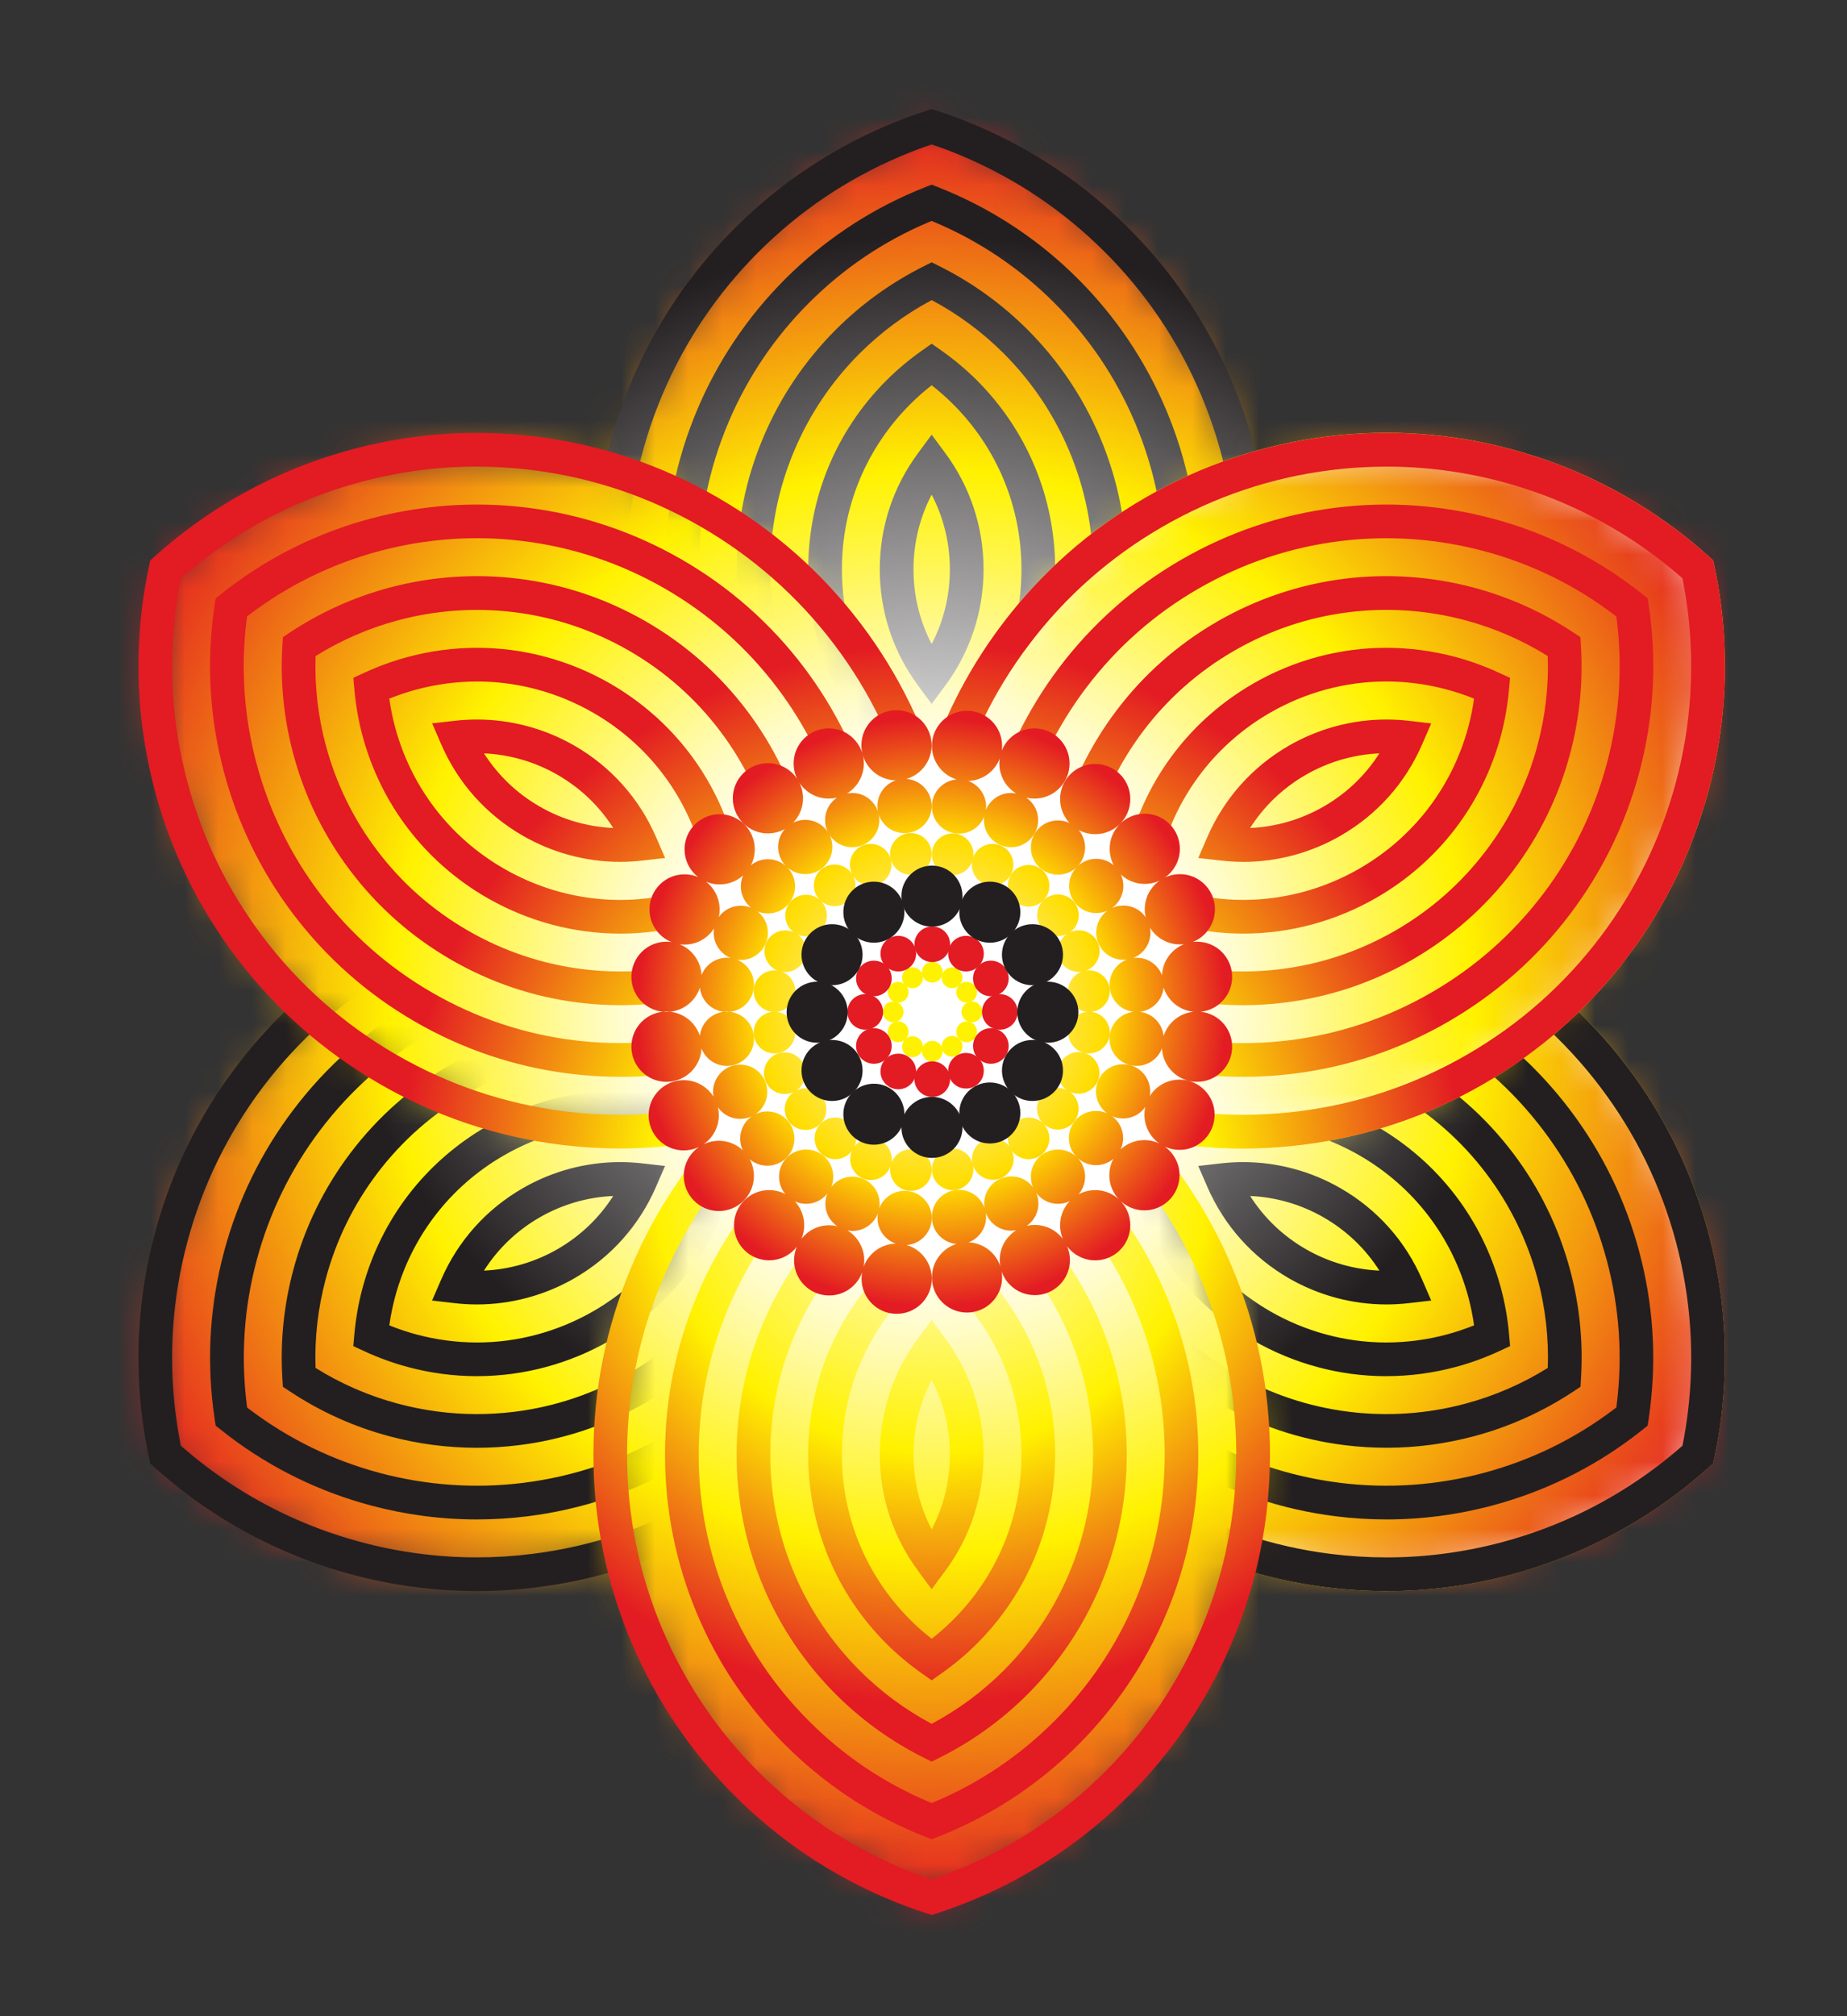 <svg width="55" height="60" viewBox="0 0 55 60" fill="none" xmlns="http://www.w3.org/2000/svg">
<rect x="0" y="0" width="55" height="60" fill="#333333" stroke="none"/>
<path d="M44.872 46.373C46.605 45.909 48.21 45.126 49.639 44.046C49.957 43.805 50.263 43.551 50.557 43.287C50.64 42.899 50.706 42.507 50.756 42.111C50.976 40.334 50.852 38.553 50.388 36.819C49.924 35.086 49.14 33.482 48.061 32.053C46.94 30.569 45.552 29.344 43.937 28.411C42.321 27.479 40.566 26.889 38.721 26.66C36.944 26.439 35.163 26.563 33.429 27.027C31.696 27.492 30.091 28.275 28.662 29.355C28.343 29.595 28.038 29.849 27.744 30.114C27.661 30.502 27.595 30.892 27.546 31.289C27.325 33.067 27.449 34.847 27.913 36.581C28.377 38.315 29.161 39.919 30.241 41.348C31.361 42.831 32.749 44.057 34.365 44.99C35.981 45.922 37.736 46.511 39.582 46.741C41.36 46.962 43.14 46.838 44.874 46.373H44.872Z" fill="white" stroke="#FFDE17" stroke-width="1.003"/>
<path d="M44.32 44.313C45.786 43.921 47.144 43.258 48.353 42.344C48.436 42.282 48.516 42.219 48.597 42.155C48.612 42.053 48.626 41.952 48.639 41.849C48.826 40.345 48.721 38.839 48.328 37.371C47.935 35.904 47.273 34.548 46.359 33.338C45.411 32.083 44.237 31.047 42.87 30.258C41.502 29.468 40.018 28.969 38.457 28.776C36.953 28.59 35.447 28.695 33.979 29.087C32.513 29.48 31.155 30.143 29.946 31.056C29.863 31.119 29.783 31.182 29.702 31.245C29.687 31.347 29.673 31.449 29.66 31.552C29.474 33.055 29.578 34.562 29.971 36.029C30.364 37.496 31.026 38.853 31.94 40.062C32.889 41.317 34.062 42.353 35.429 43.143C36.797 43.933 38.282 44.431 39.843 44.624C41.346 44.811 42.853 44.706 44.32 44.313Z" fill="white" stroke="#FFDE17" stroke-width="1.003"/>
<path d="M43.766 42.254C44.772 41.984 45.714 41.558 46.575 40.988C46.638 39.958 46.537 38.929 46.268 37.923C45.946 36.722 45.404 35.611 44.656 34.622C43.881 33.596 42.921 32.749 41.802 32.103C40.683 31.456 39.469 31.049 38.193 30.89C36.962 30.737 35.731 30.823 34.53 31.145C33.524 31.415 32.582 31.841 31.721 32.411C31.658 33.441 31.76 34.47 32.029 35.476C32.351 36.677 32.893 37.787 33.641 38.777C34.416 39.803 35.376 40.65 36.495 41.296C37.614 41.942 38.828 42.35 40.104 42.509C41.334 42.661 42.567 42.575 43.767 42.254H43.766Z" fill="white" stroke="#FFDE17" stroke-width="1.003"/>
<path d="M40.736 33.951C39.012 32.956 37.005 32.691 35.083 33.206C34.66 33.319 34.254 33.469 33.865 33.65C33.904 34.077 33.977 34.504 34.09 34.926C34.604 36.848 35.838 38.456 37.561 39.45C39.285 40.445 41.294 40.71 43.215 40.195C43.638 40.082 44.044 39.932 44.432 39.752C44.394 39.325 44.321 38.898 44.208 38.475C43.692 36.552 42.46 34.946 40.736 33.95V33.951Z" fill="white" stroke="#FFDE17" stroke-width="1.003"/>
<path d="M39.671 35.798C38.645 35.206 37.503 34.994 36.41 35.12C36.848 36.13 37.602 37.012 38.629 37.605C39.655 38.198 40.797 38.409 41.89 38.283C41.452 37.274 40.698 36.391 39.671 35.798Z" fill="white" stroke="#FFDE17" stroke-width="1.003"/>
<mask id="mask0_3145_3796" style="mask-type:luminance" maskUnits="userSpaceOnUse" x="4" y="3" width="47" height="44">
<path d="M50.389 36.821C49.925 35.088 49.141 33.483 48.062 32.054C46.941 30.571 45.553 29.345 43.938 28.413C42.322 27.48 40.567 26.891 38.722 26.661C36.945 26.441 35.164 26.565 33.43 27.029C33.195 27.091 32.963 27.161 32.733 27.235C32.912 27.073 33.089 26.907 33.261 26.736C34.53 25.467 35.527 23.987 36.224 22.337C36.949 20.624 37.316 18.81 37.316 16.944C37.316 15.078 36.949 13.264 36.224 11.551C35.527 9.902 34.53 8.421 33.261 7.152C31.992 5.883 30.511 4.885 28.862 4.187C28.494 4.032 28.122 3.894 27.745 3.771C27.368 3.894 26.996 4.031 26.628 4.187C24.978 4.885 23.498 5.882 22.229 7.151C20.96 8.42 19.963 9.901 19.265 11.55C18.541 13.263 18.174 15.078 18.174 16.943C18.174 18.808 18.541 20.623 19.265 22.336C19.963 23.986 20.96 25.466 22.229 26.735C22.401 26.907 22.576 27.073 22.756 27.235C22.526 27.16 22.294 27.09 22.059 27.028C20.326 26.564 18.545 26.44 16.767 26.66C14.922 26.889 13.166 27.478 11.551 28.412C9.936 29.344 8.548 30.57 7.426 32.053C6.346 33.482 5.563 35.087 5.099 36.82C4.634 38.553 4.511 40.334 4.731 42.112C4.78 42.509 4.847 42.9 4.929 43.287C5.224 43.552 5.53 43.806 5.848 44.047C7.277 45.126 8.881 45.91 10.614 46.374C12.348 46.838 14.128 46.962 15.907 46.742C17.753 46.513 19.507 45.924 21.122 44.99C22.738 44.058 24.126 42.832 25.247 41.349C26.327 39.92 27.11 38.315 27.575 36.582C27.637 36.347 27.694 36.111 27.744 35.875C27.794 36.112 27.851 36.347 27.913 36.582C28.377 38.315 29.161 39.92 30.24 41.349C31.361 42.832 32.749 44.058 34.365 44.99C35.981 45.923 37.736 46.512 39.582 46.742C41.36 46.962 43.14 46.838 44.874 46.374C46.608 45.91 48.212 45.126 49.641 44.047C49.959 43.806 50.265 43.552 50.559 43.287C50.642 42.9 50.708 42.508 50.758 42.112C50.978 40.335 50.854 38.554 50.39 36.82L50.389 36.821Z" fill="white"/>
</mask>
<g mask="url(#mask0_3145_3796)">
<path d="M27.742 63.575C46.221 63.575 61.202 48.595 61.202 30.116C61.202 11.636 46.221 -3.344 27.742 -3.344C9.263 -3.344 -5.717 11.636 -5.717 30.116C-5.717 48.595 9.263 63.575 27.742 63.575Z" fill="url(#paint0_radial_3145_3796)"/>
</g>
<path d="M27.743 30.643L27.588 30.592C27.192 30.463 26.803 30.319 26.431 30.161C24.721 29.438 23.187 28.405 21.873 27.09C20.559 25.776 19.526 24.242 18.802 22.532C18.051 20.756 17.671 18.876 17.671 16.944C17.671 15.011 18.051 13.13 18.802 11.355C19.525 9.645 20.558 8.111 21.873 6.797C23.188 5.482 24.722 4.449 26.431 3.726C26.8 3.569 27.189 3.424 27.588 3.294L27.743 3.244L27.898 3.294C28.296 3.424 28.685 3.569 29.056 3.726C30.766 4.449 32.299 5.482 33.614 6.797C34.928 8.111 35.962 9.645 36.685 11.355C37.437 13.13 37.816 15.01 37.816 16.944C37.816 18.877 37.436 20.756 36.685 22.532C35.962 24.242 34.929 25.776 33.614 27.09C32.298 28.405 30.765 29.438 29.055 30.161C28.685 30.317 28.296 30.462 27.898 30.592L27.742 30.643H27.743ZM27.743 4.299C27.426 4.405 27.117 4.523 26.822 4.648C25.232 5.321 23.806 6.282 22.582 7.505C21.36 8.728 20.398 10.154 19.725 11.745C19.027 13.396 18.673 15.144 18.673 16.942C18.673 18.741 19.026 20.489 19.725 22.14C20.398 23.73 21.36 25.157 22.582 26.38C23.806 27.602 25.232 28.564 26.822 29.237C27.119 29.363 27.428 29.48 27.743 29.586C28.061 29.48 28.37 29.362 28.665 29.237C30.255 28.564 31.682 27.603 32.905 26.38C34.128 25.156 35.089 23.73 35.762 22.14C36.46 20.489 36.814 18.741 36.814 16.942C36.814 15.144 36.46 13.396 35.762 11.745C35.089 10.155 34.128 8.728 32.905 7.505C31.681 6.282 30.255 5.321 28.665 4.648C28.37 4.523 28.061 4.405 27.743 4.299ZM27.744 28.39L27.561 28.318C27.46 28.279 27.362 28.239 27.262 28.197C25.806 27.58 24.501 26.701 23.381 25.581C22.261 24.461 21.381 23.155 20.765 21.7C20.127 20.189 19.803 18.589 19.803 16.942C19.803 15.296 20.127 13.696 20.765 12.185C21.382 10.729 22.262 9.424 23.381 8.304C24.501 7.184 25.806 6.304 27.262 5.688C27.363 5.646 27.461 5.606 27.561 5.566L27.743 5.495L27.926 5.566C28.025 5.606 28.125 5.646 28.224 5.688C29.68 6.305 30.986 7.185 32.105 8.304C33.225 9.424 34.105 10.73 34.721 12.185C35.36 13.696 35.683 15.296 35.683 16.942C35.683 18.588 35.359 20.189 34.721 21.7C34.104 23.156 33.225 24.461 32.105 25.581C30.985 26.701 29.68 27.581 28.224 28.197C28.124 28.239 28.025 28.279 27.926 28.318L27.743 28.39H27.744ZM27.743 6.574C27.713 6.587 27.682 6.599 27.652 6.612C26.316 7.177 25.118 7.984 24.09 9.013C23.061 10.04 22.254 11.239 21.689 12.576C21.103 13.963 20.806 15.432 20.806 16.944C20.806 18.455 21.103 19.924 21.689 21.31C22.254 22.647 23.061 23.845 24.09 24.873C25.118 25.901 26.316 26.709 27.653 27.274C27.683 27.287 27.713 27.299 27.743 27.312C27.774 27.3 27.805 27.287 27.835 27.274C29.171 26.709 30.37 25.901 31.397 24.873C32.425 23.845 33.233 22.647 33.798 21.31C34.384 19.923 34.682 18.454 34.682 16.944C34.682 15.432 34.385 13.963 33.798 12.577C33.233 11.241 32.425 10.042 31.397 9.014C30.369 7.985 29.17 7.178 27.834 6.613C27.804 6.6 27.774 6.588 27.743 6.575V6.574ZM27.743 26.079L27.52 25.967C26.544 25.48 25.658 24.844 24.888 24.074C23.964 23.149 23.237 22.07 22.729 20.869C22.202 19.622 21.935 18.301 21.935 16.942C21.935 15.583 22.201 14.262 22.729 13.016C23.237 11.814 23.964 10.737 24.888 9.811C25.658 9.042 26.544 8.404 27.52 7.918L27.743 7.806L27.967 7.918C28.943 8.404 29.828 9.041 30.599 9.811C31.523 10.736 32.25 11.814 32.758 13.016C33.285 14.263 33.552 15.584 33.552 16.944C33.552 18.302 33.285 19.623 32.758 20.87C32.25 22.072 31.523 23.15 30.599 24.075C29.828 24.845 28.943 25.482 27.967 25.968L27.743 26.08V26.079ZM27.743 8.931C26.952 9.353 26.232 9.887 25.597 10.52C24.765 11.353 24.11 12.324 23.653 13.407C23.178 14.528 22.938 15.719 22.938 16.942C22.938 18.167 23.178 19.356 23.653 20.479C24.11 21.561 24.765 22.532 25.597 23.365C26.232 23.999 26.952 24.533 27.743 24.954C28.534 24.533 29.255 23.998 29.89 23.365C30.722 22.532 31.377 21.561 31.834 20.478C32.309 19.356 32.549 18.166 32.549 16.942C32.549 15.719 32.309 14.528 31.834 13.406C31.377 12.324 30.722 11.353 29.89 10.519C29.255 9.885 28.534 9.351 27.743 8.93V8.931ZM27.743 23.658L27.455 23.455C27.074 23.187 26.718 22.888 26.396 22.567C24.894 21.065 24.067 19.067 24.067 16.944C24.067 14.819 24.894 12.822 26.396 11.32C26.717 10.999 27.074 10.7 27.455 10.432L27.744 10.228L28.033 10.432C28.415 10.701 28.772 11 29.092 11.32C30.593 12.822 31.421 14.819 31.421 16.944C31.421 19.067 30.594 21.065 29.092 22.567C28.771 22.888 28.414 23.187 28.033 23.455L27.744 23.658H27.743ZM27.743 11.465C27.517 11.641 27.303 11.831 27.105 12.029C25.793 13.341 25.07 15.086 25.07 16.944C25.07 18.8 25.793 20.546 27.105 21.858C27.303 22.056 27.517 22.245 27.743 22.422C27.97 22.246 28.183 22.056 28.382 21.858C29.694 20.546 30.417 18.8 30.417 16.944C30.417 15.086 29.694 13.341 28.382 12.029C28.183 11.831 27.97 11.642 27.743 11.465ZM27.743 20.949L27.341 20.405C26.593 19.397 26.198 18.199 26.198 16.942C26.198 15.685 26.593 14.488 27.341 13.48L27.743 12.936L28.146 13.48C28.893 14.488 29.288 15.686 29.288 16.942C29.288 18.199 28.893 19.397 28.146 20.405L27.743 20.949ZM27.743 14.721C27.387 15.403 27.202 16.159 27.202 16.944C27.202 17.728 27.387 18.483 27.743 19.166C28.1 18.484 28.285 17.728 28.285 16.944C28.285 16.159 28.1 15.404 27.743 14.721ZM41.293 47.349C40.705 47.349 40.108 47.312 39.52 47.239C37.608 47.002 35.79 46.392 34.115 45.425C32.441 44.458 31.003 43.188 29.841 41.651C28.722 40.17 27.911 38.508 27.429 36.712C26.948 34.916 26.82 33.071 27.049 31.229C27.099 30.827 27.167 30.417 27.254 30.011L27.288 29.852L27.409 29.744C27.72 29.463 28.041 29.199 28.361 28.957C29.842 27.838 31.504 27.026 33.3 26.545C34.514 26.22 35.763 26.055 37.01 26.055C37.598 26.055 38.195 26.092 38.783 26.164C40.696 26.402 42.514 27.012 44.188 27.979C45.862 28.946 47.3 30.216 48.462 31.753C49.582 33.234 50.393 34.896 50.874 36.691C51.355 38.488 51.483 40.333 51.255 42.175C51.205 42.575 51.136 42.985 51.049 43.392L51.015 43.552L50.894 43.66C50.583 43.94 50.263 44.204 49.943 44.447C48.461 45.566 46.799 46.377 45.004 46.859C43.788 47.184 42.54 47.35 41.293 47.35V47.349ZM28.201 30.379C28.135 30.704 28.083 31.03 28.043 31.352C27.83 33.065 27.949 34.781 28.397 36.453C28.845 38.123 29.599 39.669 30.641 41.047C31.721 42.477 33.059 43.658 34.616 44.557C36.174 45.456 37.865 46.024 39.643 46.245C40.19 46.312 40.745 46.347 41.292 46.347C42.451 46.347 43.612 46.193 44.743 45.89C46.414 45.442 47.959 44.688 49.337 43.646C49.594 43.453 49.85 43.243 50.101 43.023C50.166 42.697 50.219 42.369 50.259 42.05C50.471 40.337 50.352 38.621 49.904 36.949C49.457 35.278 48.702 33.733 47.66 32.356C46.58 30.926 45.242 29.744 43.685 28.846C42.129 27.947 40.437 27.379 38.658 27.158C38.11 27.09 37.555 27.056 37.008 27.056C35.849 27.056 34.688 27.21 33.558 27.512C31.887 27.96 30.342 28.714 28.964 29.756C28.707 29.949 28.451 30.158 28.201 30.379ZM41.291 45.217C40.79 45.217 40.283 45.186 39.782 45.124C38.154 44.921 36.606 44.401 35.18 43.579C33.755 42.756 32.53 41.675 31.541 40.366C30.588 39.105 29.898 37.69 29.488 36.161C29.078 34.631 28.969 33.06 29.163 31.492C29.177 31.386 29.192 31.279 29.207 31.174L29.236 30.978L29.39 30.855C29.474 30.789 29.558 30.722 29.644 30.658C30.906 29.705 32.321 29.014 33.849 28.605C35.372 28.197 36.956 28.087 38.518 28.28C40.147 28.483 41.694 29.002 43.12 29.825C44.547 30.648 45.771 31.729 46.759 33.038C47.712 34.3 48.403 35.713 48.812 37.243C49.222 38.773 49.331 40.344 49.137 41.912C49.124 42.02 49.109 42.126 49.093 42.232L49.063 42.427L48.91 42.548C48.827 42.615 48.742 42.681 48.656 42.746C47.396 43.699 45.981 44.389 44.451 44.799C43.416 45.077 42.352 45.217 41.29 45.217H41.291ZM30.172 31.517C30.167 31.549 30.163 31.581 30.159 31.615C29.98 33.055 30.081 34.497 30.456 35.901C30.832 37.305 31.467 38.604 32.342 39.761C33.25 40.962 34.373 41.954 35.682 42.71C36.991 43.465 38.412 43.942 39.906 44.128C41.34 44.306 42.793 44.204 44.192 43.83C45.597 43.453 46.895 42.819 48.052 41.945C48.078 41.925 48.105 41.906 48.131 41.886C48.135 41.853 48.14 41.82 48.144 41.787C48.322 40.348 48.222 38.906 47.846 37.502C47.469 36.098 46.836 34.799 45.961 33.641C45.053 32.439 43.929 31.447 42.62 30.692C41.311 29.937 39.89 29.459 38.396 29.274C36.962 29.097 35.509 29.198 34.11 29.572C32.706 29.949 31.407 30.582 30.25 31.457C30.224 31.478 30.198 31.497 30.172 31.517ZM41.29 43.084C40.877 43.084 40.458 43.058 40.045 43.007C38.702 42.84 37.423 42.41 36.247 41.732C35.07 41.052 34.059 40.16 33.243 39.08C32.456 38.04 31.887 36.872 31.548 35.608C31.266 34.555 31.157 33.471 31.224 32.382L31.239 32.133L31.447 31.995C32.357 31.393 33.352 30.945 34.403 30.663C35.661 30.326 36.969 30.235 38.258 30.395C39.601 30.561 40.879 30.99 42.056 31.67C43.233 32.35 44.244 33.242 45.06 34.322C45.847 35.362 46.417 36.53 46.755 37.794C47.037 38.846 47.146 39.931 47.079 41.02L47.064 41.269L46.856 41.407C45.946 42.009 44.952 42.457 43.9 42.739C43.045 42.967 42.167 43.084 41.291 43.084H41.29ZM32.213 32.695C32.183 33.59 32.284 34.482 32.517 35.349C32.822 36.487 33.336 37.539 34.044 38.476C34.778 39.448 35.688 40.251 36.749 40.864C37.809 41.476 38.959 41.862 40.169 42.013C41.33 42.157 42.507 42.075 43.64 41.771C44.506 41.539 45.329 41.182 46.09 40.708C46.121 39.811 46.019 38.92 45.787 38.054C45.482 36.916 44.968 35.864 44.261 34.927C43.526 33.955 42.616 33.151 41.556 32.539C40.495 31.927 39.345 31.54 38.136 31.39C36.973 31.246 35.797 31.328 34.664 31.632C33.798 31.863 32.975 32.221 32.214 32.695H32.213ZM41.278 40.954C39.895 40.954 38.524 40.585 37.314 39.886C35.474 38.823 34.157 37.108 33.609 35.057C33.491 34.619 33.41 34.16 33.369 33.695L33.338 33.344L33.658 33.196C34.081 32.999 34.518 32.84 34.957 32.722C35.636 32.54 36.333 32.449 37.028 32.449C38.41 32.449 39.781 32.818 40.993 33.517C42.833 34.58 44.148 36.294 44.698 38.346C44.815 38.785 44.896 39.243 44.937 39.708L44.968 40.059L44.648 40.207C44.225 40.403 43.788 40.562 43.349 40.679C42.67 40.862 41.974 40.953 41.279 40.953L41.278 40.954ZM34.407 33.962C34.447 34.246 34.504 34.526 34.576 34.797C35.057 36.59 36.207 38.089 37.814 39.017C38.873 39.628 40.07 39.951 41.277 39.951C41.884 39.951 42.493 39.871 43.087 39.712C43.358 39.639 43.628 39.548 43.895 39.441C43.855 39.157 43.798 38.877 43.726 38.606C43.245 36.813 42.095 35.315 40.488 34.386C39.43 33.775 38.232 33.452 37.025 33.452C36.417 33.452 35.808 33.532 35.214 33.691C34.943 33.764 34.673 33.854 34.406 33.962H34.407ZM41.284 38.819C40.267 38.819 39.263 38.549 38.379 38.039C37.291 37.41 36.452 36.47 35.952 35.319L35.682 34.698L36.354 34.621C36.575 34.596 36.798 34.583 37.019 34.583C38.035 34.583 39.039 34.852 39.923 35.363C41.012 35.991 41.852 36.932 42.35 38.083L42.619 38.703L41.947 38.781C41.728 38.806 41.504 38.819 41.283 38.819H41.284ZM37.227 35.591C37.64 36.24 38.201 36.779 38.881 37.171C39.552 37.558 40.307 37.778 41.076 37.812C40.663 37.163 40.102 36.625 39.422 36.232C38.751 35.844 37.996 35.625 37.227 35.591ZM14.195 47.349C12.948 47.349 11.7 47.184 10.484 46.859C8.688 46.377 7.027 45.566 5.545 44.447C5.224 44.204 4.904 43.939 4.594 43.66L4.473 43.552L4.439 43.392C4.352 42.986 4.283 42.576 4.233 42.175C4.004 40.333 4.132 38.488 4.614 36.691C5.095 34.896 5.907 33.234 7.026 31.753C8.187 30.215 9.625 28.946 11.3 27.979C12.975 27.012 14.793 26.402 16.705 26.164C17.293 26.092 17.889 26.055 18.478 26.055C19.725 26.055 20.974 26.22 22.188 26.545C23.985 27.026 25.647 27.838 27.127 28.957C27.448 29.2 27.769 29.465 28.079 29.744L28.2 29.852L28.234 30.012C28.32 30.422 28.39 30.831 28.439 31.23C28.668 33.072 28.54 34.917 28.059 36.714C27.577 38.509 26.765 40.171 25.647 41.652C24.485 43.19 23.047 44.459 21.373 45.426C19.698 46.392 17.88 47.003 15.968 47.24C15.38 47.313 14.783 47.35 14.195 47.35V47.349ZM5.386 43.023C5.637 43.243 5.893 43.452 6.15 43.646C7.527 44.688 9.073 45.442 10.744 45.89C11.875 46.193 13.036 46.346 14.195 46.346C14.742 46.346 15.297 46.312 15.844 46.243C17.622 46.023 19.313 45.455 20.871 44.556C22.429 43.656 23.766 42.475 24.846 41.046C25.887 39.668 26.642 38.122 27.09 36.452C27.538 34.781 27.657 33.065 27.444 31.351C27.405 31.032 27.352 30.706 27.286 30.378C27.035 30.157 26.779 29.948 26.523 29.755C25.145 28.714 23.599 27.959 21.928 27.511C20.799 27.208 19.637 27.055 18.477 27.055C17.93 27.055 17.375 27.089 16.828 27.157C15.049 27.378 13.358 27.946 11.8 28.845C10.242 29.744 8.905 30.926 7.825 32.355C6.785 33.733 6.03 35.278 5.582 36.949C5.133 38.62 5.015 40.336 5.227 42.049C5.267 42.369 5.32 42.697 5.385 43.022L5.386 43.023ZM14.196 45.217C13.134 45.217 12.07 45.076 11.036 44.799C9.506 44.389 8.091 43.699 6.83 42.746C6.745 42.681 6.66 42.615 6.577 42.548L6.421 42.426L6.392 42.23C6.376 42.124 6.362 42.019 6.349 41.912C6.155 40.343 6.263 38.772 6.673 37.243C7.083 35.713 7.774 34.298 8.727 33.038C9.716 31.728 10.94 30.648 12.365 29.825C13.791 29.002 15.339 28.482 16.967 28.28C18.529 28.087 20.113 28.197 21.636 28.605C23.165 29.014 24.58 29.705 25.841 30.658C25.928 30.723 26.012 30.79 26.096 30.856L26.249 30.979L26.278 31.172C26.294 31.278 26.309 31.384 26.322 31.491C26.517 33.06 26.408 34.631 25.998 36.161C25.588 37.69 24.897 39.105 23.945 40.366C22.956 41.675 21.731 42.756 20.306 43.579C18.881 44.401 17.332 44.921 15.705 45.124C15.204 45.186 14.697 45.217 14.196 45.217ZM7.357 41.886C7.383 41.906 7.409 41.926 7.436 41.945C8.593 42.819 9.892 43.454 11.296 43.83C12.695 44.204 14.148 44.306 15.582 44.128C17.075 43.942 18.497 43.465 19.806 42.71C21.114 41.954 22.238 40.961 23.146 39.761C24.02 38.604 24.655 37.305 25.031 35.901C25.408 34.496 25.508 33.055 25.329 31.615C25.325 31.582 25.321 31.549 25.317 31.517C25.291 31.497 25.265 31.477 25.239 31.456C24.082 30.582 22.782 29.948 21.379 29.572C19.98 29.198 18.527 29.097 17.093 29.274C15.599 29.459 14.178 29.937 12.869 30.692C11.56 31.447 10.437 32.439 9.528 33.641C8.654 34.799 8.02 36.097 7.644 37.501C7.267 38.905 7.168 40.347 7.346 41.787C7.35 41.819 7.354 41.853 7.359 41.885L7.357 41.886ZM14.197 43.085C13.32 43.085 12.443 42.969 11.588 42.74C10.536 42.458 9.541 42.01 8.632 41.407L8.424 41.27L8.408 41.02C8.341 39.931 8.451 38.846 8.733 37.794C9.071 36.531 9.641 35.363 10.428 34.322C11.243 33.242 12.254 32.35 13.432 31.67C14.609 30.99 15.887 30.561 17.23 30.395C18.52 30.235 19.827 30.326 21.085 30.663C22.136 30.945 23.131 31.393 24.04 31.995L24.249 32.133L24.264 32.383C24.33 33.471 24.222 34.556 23.94 35.609C23.601 36.872 23.031 38.04 22.245 39.081C21.429 40.161 20.419 41.053 19.241 41.733C18.063 42.413 16.785 42.842 15.443 43.008C15.03 43.059 14.611 43.085 14.198 43.085H14.197ZM9.397 40.708C10.158 41.182 10.98 41.539 11.847 41.771C12.617 41.977 13.408 42.082 14.196 42.082C14.568 42.082 14.945 42.059 15.318 42.013C16.527 41.863 17.678 41.476 18.738 40.864C19.799 40.251 20.709 39.448 21.443 38.476C22.151 37.538 22.665 36.487 22.97 35.349C23.201 34.483 23.304 33.592 23.273 32.695C22.513 32.221 21.69 31.863 20.824 31.632C19.691 31.328 18.514 31.246 17.352 31.39C16.144 31.54 14.993 31.927 13.932 32.539C12.872 33.151 11.961 33.955 11.227 34.927C10.519 35.864 10.006 36.917 9.701 38.054C9.469 38.92 9.366 39.811 9.396 40.708H9.397ZM14.21 40.954C13.515 40.954 12.819 40.862 12.14 40.68C11.701 40.562 11.264 40.403 10.841 40.207L10.52 40.059L10.552 39.708C10.593 39.242 10.674 38.785 10.791 38.346C11.341 36.294 12.657 34.58 14.496 33.517C15.708 32.818 17.078 32.449 18.461 32.449C19.156 32.449 19.853 32.541 20.532 32.722C20.971 32.84 21.408 32.999 21.831 33.196L22.151 33.344L22.119 33.695C22.077 34.16 21.996 34.618 21.879 35.056C21.329 37.108 20.013 38.822 18.174 39.885C16.964 40.584 15.592 40.953 14.21 40.953V40.954ZM11.592 39.441C11.858 39.548 12.129 39.639 12.399 39.712C12.994 39.871 13.603 39.951 14.21 39.951C15.417 39.951 16.614 39.628 17.674 39.017C19.282 38.088 20.432 36.59 20.912 34.797C20.985 34.526 21.041 34.247 21.082 33.962C20.816 33.854 20.545 33.764 20.274 33.691C19.68 33.532 19.07 33.452 18.463 33.452C17.257 33.452 16.059 33.775 15 34.386C13.393 35.315 12.242 36.813 11.762 38.606C11.69 38.877 11.633 39.156 11.593 39.441H11.592ZM14.203 38.819C13.982 38.819 13.759 38.806 13.539 38.781L12.866 38.703L13.135 38.083C13.634 36.932 14.473 35.991 15.562 35.363C16.446 34.852 17.45 34.583 18.466 34.583C18.688 34.583 18.911 34.596 19.131 34.621L19.803 34.698L19.534 35.319C19.034 36.47 18.195 37.41 17.107 38.039C16.222 38.549 15.218 38.819 14.202 38.819H14.203ZM18.26 35.591C17.491 35.624 16.736 35.844 16.064 36.232C15.386 36.624 14.824 37.163 14.412 37.812C15.18 37.778 15.935 37.558 16.606 37.171C17.285 36.779 17.847 36.24 18.26 35.591Z" fill="url(#paint1_radial_3145_3796)"/>
<path d="M50.389 23.41C50.853 21.677 50.977 19.896 50.757 18.117C50.707 17.722 50.641 17.33 50.558 16.942C50.264 16.677 49.958 16.424 49.64 16.183C48.211 15.103 46.606 14.32 44.873 13.854C43.14 13.39 41.36 13.266 39.582 13.487C37.736 13.716 35.982 14.305 34.365 15.238C32.75 16.171 31.362 17.396 30.241 18.88C29.161 20.309 28.377 21.913 27.913 23.646C27.449 25.38 27.325 27.16 27.546 28.939C27.595 29.335 27.661 29.726 27.744 30.114C28.038 30.379 28.344 30.633 28.662 30.873C30.091 31.953 31.696 32.736 33.429 33.2C35.162 33.665 36.943 33.789 38.721 33.568C40.567 33.339 42.321 32.75 43.937 31.817C45.552 30.884 46.941 29.659 48.062 28.175C49.141 26.746 49.925 25.142 50.389 23.409V23.41Z" fill="white" stroke="#FFDE17" stroke-width="1.003"/>
<path d="M48.33 22.857C48.723 21.391 48.828 19.883 48.641 18.38C48.628 18.277 48.614 18.175 48.599 18.074C48.518 18.009 48.437 17.946 48.355 17.884C47.146 16.971 45.789 16.308 44.322 15.915C42.855 15.523 41.348 15.418 39.844 15.604C38.283 15.798 36.799 16.296 35.431 17.086C34.064 17.875 32.891 18.911 31.942 20.166C31.028 21.376 30.366 22.732 29.973 24.2C29.58 25.667 29.476 27.174 29.662 28.677C29.675 28.78 29.689 28.882 29.704 28.983C29.785 29.048 29.866 29.11 29.948 29.173C31.157 30.086 32.514 30.749 33.981 31.141C35.449 31.534 36.955 31.639 38.459 31.453C40.02 31.259 41.504 30.761 42.872 29.971C44.239 29.182 45.413 28.145 46.361 26.891C47.275 25.681 47.937 24.325 48.33 22.857Z" fill="white" stroke="#FFDE17" stroke-width="1.003"/>
<path d="M46.27 22.305C46.539 21.299 46.641 20.271 46.578 19.24C45.717 18.67 44.775 18.243 43.769 17.974C42.569 17.652 41.336 17.566 40.106 17.719C38.83 17.877 37.616 18.285 36.497 18.931C35.378 19.577 34.417 20.425 33.643 21.451C32.896 22.44 32.354 23.551 32.032 24.751C31.762 25.758 31.66 26.786 31.723 27.817C32.584 28.387 33.526 28.813 34.532 29.083C35.733 29.405 36.965 29.491 38.195 29.338C39.471 29.18 40.685 28.772 41.804 28.125C42.923 27.48 43.883 26.632 44.658 25.605C45.406 24.616 45.947 23.506 46.27 22.305Z" fill="white" stroke="#FFDE17" stroke-width="1.003"/>
<path d="M37.563 20.78C35.839 21.775 34.606 23.382 34.092 25.305C33.979 25.728 33.906 26.155 33.867 26.582C34.256 26.762 34.662 26.912 35.085 27.025C37.007 27.54 39.015 27.276 40.739 26.28C42.463 25.285 43.695 23.678 44.21 21.756C44.323 21.333 44.396 20.906 44.434 20.48C44.046 20.299 43.639 20.149 43.217 20.037C41.294 19.521 39.286 19.786 37.563 20.781V20.78Z" fill="white" stroke="#FFDE17" stroke-width="1.003"/>
<path d="M38.629 22.626C37.602 23.218 36.848 24.101 36.41 25.111C37.504 25.236 38.645 25.026 39.671 24.433C40.697 23.84 41.452 22.957 41.89 21.947C40.796 21.821 39.655 22.033 38.629 22.625V22.626Z" fill="white" stroke="#FFDE17" stroke-width="1.003"/>
<mask id="mask1_3145_3796" style="mask-type:luminance" maskUnits="userSpaceOnUse" x="4" y="13" width="47" height="44">
<path d="M50.756 18.117C50.706 17.722 50.64 17.33 50.557 16.942C50.263 16.677 49.957 16.424 49.639 16.183C48.21 15.103 46.606 14.32 44.872 13.854C43.139 13.39 41.359 13.266 39.581 13.487C37.735 13.716 35.981 14.305 34.364 15.238C32.749 16.171 31.361 17.396 30.239 18.88C29.16 20.309 28.376 21.913 27.912 23.646C27.85 23.881 27.793 24.117 27.743 24.353C27.693 24.117 27.636 23.881 27.574 23.646C27.11 21.913 26.326 20.309 25.246 18.88C24.125 17.396 22.738 16.171 21.121 15.238C19.506 14.306 17.751 13.716 15.905 13.487C14.127 13.266 12.347 13.39 10.613 13.854C8.878 14.319 7.275 15.102 5.846 16.182C5.528 16.423 5.222 16.676 4.928 16.941C4.845 17.329 4.778 17.721 4.729 18.116C4.509 19.894 4.632 21.674 5.097 23.409C5.561 25.142 6.344 26.746 7.424 28.175C8.545 29.659 9.933 30.884 11.549 31.817C13.164 32.749 14.92 33.339 16.766 33.568C18.543 33.789 20.324 33.665 22.057 33.2C22.292 33.138 22.523 33.069 22.754 32.994C22.575 33.156 22.398 33.322 22.227 33.494C20.958 34.763 19.961 36.243 19.263 37.892C18.539 39.606 18.172 41.42 18.172 43.285C18.172 45.151 18.539 46.965 19.263 48.678C19.961 50.328 20.958 51.808 22.227 53.077C23.496 54.346 24.977 55.343 26.626 56.041C26.994 56.196 27.366 56.335 27.743 56.457C28.12 56.335 28.492 56.196 28.86 56.041C30.509 55.343 31.99 54.346 33.259 53.077C34.528 51.808 35.525 50.328 36.222 48.678C36.947 46.965 37.314 45.151 37.314 43.285C37.314 41.42 36.947 39.606 36.222 37.892C35.525 36.243 34.528 34.763 33.259 33.494C33.087 33.321 32.91 33.155 32.731 32.993C32.961 33.068 33.193 33.137 33.428 33.2C35.161 33.664 36.942 33.788 38.72 33.567C40.566 33.337 42.32 32.749 43.936 31.816C45.551 30.883 46.94 29.658 48.061 28.174C49.14 26.745 49.924 25.141 50.388 23.408C50.852 21.674 50.976 19.894 50.756 18.116V18.117Z" fill="white"/>
</mask>
<g mask="url(#mask1_3145_3796)">
<path d="M27.742 63.568C46.221 63.568 61.202 48.588 61.202 30.109C61.202 11.63 46.221 -3.351 27.742 -3.351C9.263 -3.351 -5.717 11.63 -5.717 30.109C-5.717 48.588 9.263 63.568 27.742 63.568Z" fill="url(#paint2_radial_3145_3796)"/>
</g>
<path d="M27.747 38.1C32.156 38.1 35.73 34.526 35.73 30.117C35.73 25.708 32.156 22.134 27.747 22.134C23.338 22.134 19.764 25.708 19.764 30.117C19.764 34.526 23.338 38.1 27.747 38.1Z" stroke="#8DC63F" stroke-width="0.05"/>
<path d="M37.01 34.178C35.763 34.178 34.514 34.012 33.298 33.686C31.502 33.205 29.84 32.393 28.36 31.274C28.037 31.03 27.717 30.766 27.408 30.488L27.287 30.379L27.253 30.22C27.166 29.811 27.097 29.401 27.047 29.002C26.819 27.16 26.947 25.315 27.428 23.519C27.91 21.723 28.721 20.061 29.84 18.58C31.002 17.042 32.439 15.772 34.114 14.806C35.788 13.84 37.607 13.229 39.519 12.992C40.107 12.919 40.703 12.882 41.292 12.882C42.538 12.882 43.787 13.047 45.002 13.372C46.798 13.854 48.46 14.665 49.941 15.784C50.264 16.027 50.583 16.292 50.893 16.571L51.014 16.68L51.048 16.839C51.135 17.247 51.204 17.657 51.254 18.056C51.482 19.898 51.354 21.743 50.873 23.54C50.392 25.335 49.58 26.998 48.461 28.48C47.3 30.016 45.862 31.286 44.187 32.253C42.513 33.22 40.694 33.83 38.782 34.068C38.194 34.14 37.598 34.178 37.01 34.178ZM28.201 29.852C28.45 30.072 28.706 30.28 28.964 30.476C30.342 31.517 31.887 32.271 33.558 32.719C34.689 33.022 35.85 33.176 37.01 33.176C37.556 33.176 38.111 33.142 38.658 33.074C40.437 32.853 42.129 32.285 43.685 31.386C45.243 30.487 46.581 29.305 47.66 27.876C48.702 26.499 49.456 24.953 49.904 23.282C50.352 21.611 50.471 19.895 50.259 18.182C50.219 17.863 50.166 17.537 50.101 17.209C49.851 16.99 49.594 16.78 49.337 16.586C47.959 15.546 46.414 14.79 44.743 14.342C43.613 14.039 42.452 13.886 41.292 13.886C40.745 13.886 40.19 13.92 39.642 13.989C37.864 14.209 36.172 14.777 34.615 15.677C33.058 16.576 31.72 17.756 30.64 19.186C29.598 20.564 28.844 22.11 28.396 23.78C27.948 25.451 27.829 27.167 28.041 28.881C28.081 29.201 28.134 29.527 28.2 29.854L28.201 29.852ZM37.012 32.046C35.95 32.046 34.887 31.905 33.851 31.628C32.322 31.218 30.907 30.527 29.646 29.574C29.56 29.51 29.476 29.443 29.391 29.377L29.237 29.254L29.208 29.06C29.192 28.954 29.177 28.847 29.163 28.74C28.969 27.171 29.078 25.6 29.488 24.072C29.898 22.543 30.588 21.128 31.541 19.866C32.53 18.557 33.755 17.476 35.18 16.653C36.606 15.831 38.154 15.31 39.782 15.108C41.344 14.914 42.928 15.025 44.451 15.433C45.981 15.843 47.396 16.534 48.656 17.486C48.743 17.552 48.828 17.617 48.911 17.685L49.064 17.808L49.093 18.002C49.11 18.108 49.125 18.214 49.138 18.32C49.332 19.889 49.223 21.459 48.814 22.989C48.404 24.519 47.713 25.934 46.76 27.195C45.771 28.504 44.547 29.584 43.121 30.407C41.697 31.23 40.148 31.75 38.52 31.952C38.02 32.014 37.512 32.046 37.012 32.046ZM30.172 28.714C30.198 28.734 30.224 28.753 30.25 28.774C31.408 29.649 32.706 30.283 34.111 30.659C35.51 31.034 36.963 31.135 38.397 30.957C39.892 30.772 41.313 30.294 42.621 29.539C43.93 28.784 45.053 27.791 45.962 26.59C46.836 25.433 47.47 24.134 47.847 22.729C48.223 21.324 48.323 19.883 48.145 18.443C48.141 18.411 48.137 18.378 48.132 18.345C48.106 18.325 48.079 18.305 48.053 18.285C46.896 17.411 45.597 16.776 44.193 16.401C42.794 16.026 41.342 15.925 39.907 16.102C38.413 16.288 36.992 16.765 35.683 17.52C34.374 18.276 33.25 19.268 32.343 20.469C31.469 21.627 30.834 22.925 30.457 24.329C30.082 25.733 29.981 27.175 30.159 28.616C30.163 28.648 30.167 28.681 30.172 28.713V28.714ZM37.013 29.914C36.135 29.914 35.257 29.798 34.402 29.568C33.35 29.286 32.356 28.838 31.446 28.236L31.238 28.098L31.223 27.848C31.155 26.759 31.265 25.674 31.547 24.622C31.886 23.36 32.456 22.191 33.242 21.15C34.058 20.07 35.068 19.178 36.245 18.498C37.422 17.819 38.7 17.39 40.043 17.222C41.332 17.062 42.64 17.153 43.898 17.49C44.949 17.772 45.944 18.22 46.854 18.823L47.062 18.961L47.077 19.21C47.144 20.299 47.035 21.384 46.753 22.436C46.415 23.699 45.845 24.867 45.058 25.908C44.242 26.988 43.231 27.88 42.054 28.56C40.877 29.24 39.599 29.669 38.256 29.836C37.843 29.887 37.425 29.914 37.012 29.914H37.013ZM32.213 27.536C32.973 28.01 33.796 28.367 34.662 28.599C35.795 28.904 36.972 28.985 38.133 28.841C39.342 28.691 40.493 28.304 41.553 27.692C42.614 27.08 43.523 26.276 44.258 25.304C44.967 24.367 45.48 23.314 45.785 22.177C46.017 21.311 46.12 20.42 46.089 19.523C45.329 19.049 44.506 18.692 43.64 18.46C42.507 18.156 41.33 18.074 40.169 18.218C38.959 18.368 37.809 18.755 36.749 19.367C35.688 19.98 34.778 20.783 34.044 21.755C33.336 22.693 32.822 23.744 32.517 24.882C32.284 25.748 32.183 26.64 32.213 27.536ZM37.026 27.783C36.331 27.783 35.634 27.69 34.955 27.509C34.517 27.392 34.08 27.233 33.656 27.036L33.336 26.888L33.367 26.537C33.408 26.073 33.489 25.614 33.607 25.175C34.157 23.123 35.473 21.409 37.312 20.346C38.522 19.647 39.894 19.278 41.277 19.278C41.971 19.278 42.668 19.37 43.347 19.552C43.786 19.67 44.223 19.829 44.646 20.025L44.967 20.173L44.935 20.525C44.893 20.99 44.812 21.447 44.696 21.885C44.146 23.938 42.83 25.652 40.99 26.714C39.779 27.413 38.408 27.783 37.027 27.783H37.026ZM34.407 26.269C34.673 26.377 34.944 26.467 35.214 26.54C35.808 26.699 36.417 26.78 37.025 26.78C38.231 26.78 39.429 26.456 40.487 25.845C42.095 24.916 43.244 23.418 43.726 21.625C43.798 21.354 43.855 21.075 43.895 20.79C43.629 20.683 43.358 20.592 43.087 20.52C42.493 20.36 41.884 20.28 41.277 20.28C40.07 20.28 38.873 20.603 37.813 21.214C36.206 22.143 35.056 23.642 34.574 25.434C34.502 25.705 34.446 25.985 34.405 26.269H34.407ZM37.019 25.648C36.798 25.648 36.575 25.634 36.355 25.609L35.682 25.533L35.951 24.912C36.451 23.761 37.289 22.821 38.378 22.192C39.262 21.682 40.267 21.412 41.283 21.412C41.504 21.412 41.728 21.425 41.947 21.45L42.619 21.528L42.35 22.148C41.851 23.299 41.012 24.24 39.923 24.868C39.039 25.379 38.035 25.649 37.019 25.649V25.648ZM41.075 22.419C40.307 22.453 39.551 22.673 38.88 23.06C38.201 23.452 37.639 23.991 37.226 24.64C37.995 24.607 38.75 24.387 39.422 23.999C40.1 23.607 40.662 23.069 41.075 22.419ZM18.477 34.178C17.889 34.178 17.293 34.14 16.705 34.068C14.792 33.83 12.973 33.22 11.3 32.253C9.625 31.286 8.188 30.016 7.026 28.48C5.906 26.998 5.095 25.336 4.614 23.541C4.132 21.744 4.004 19.899 4.233 18.057C4.282 17.658 4.352 17.248 4.439 16.84L4.473 16.68L4.594 16.571C4.905 16.291 5.224 16.027 5.545 15.784C7.026 14.665 8.688 13.854 10.484 13.372C11.7 13.047 12.947 12.882 14.195 12.882C14.783 12.882 15.38 12.919 15.968 12.992C17.88 13.229 19.699 13.84 21.373 14.806C23.046 15.773 24.485 17.043 25.647 18.58C26.765 20.061 27.577 21.723 28.059 23.519C28.54 25.315 28.668 27.16 28.439 29.002C28.39 29.401 28.32 29.811 28.234 30.22L28.2 30.379L28.079 30.488C27.769 30.767 27.448 31.031 27.127 31.274C25.646 32.393 23.984 33.205 22.188 33.686C20.973 34.011 19.725 34.177 18.477 34.177V34.178ZM5.386 17.208C5.321 17.536 5.267 17.863 5.228 18.181C5.016 19.894 5.134 21.61 5.583 23.282C6.03 24.953 6.785 26.498 7.826 27.876C8.907 29.306 10.244 30.487 11.801 31.386C13.358 32.285 15.05 32.852 16.829 33.074C17.375 33.141 17.93 33.176 18.477 33.176C19.636 33.176 20.798 33.023 21.928 32.72C23.599 32.272 25.145 31.518 26.523 30.477C26.78 30.282 27.036 30.073 27.286 29.853C27.352 29.526 27.405 29.199 27.444 28.88C27.657 27.167 27.538 25.451 27.09 23.779C26.642 22.109 25.887 20.563 24.846 19.185C23.765 17.755 22.428 16.575 20.871 15.675C19.314 14.776 17.622 14.208 15.844 13.988C15.297 13.92 14.742 13.885 14.195 13.885C13.036 13.885 11.875 14.039 10.744 14.342C9.073 14.79 7.527 15.545 6.15 16.586C5.894 16.779 5.637 16.989 5.386 17.209V17.208ZM18.475 32.046C17.975 32.046 17.467 32.014 16.967 31.952C15.339 31.75 13.79 31.23 12.364 30.407C10.938 29.584 9.715 28.503 8.726 27.195C7.773 25.934 7.082 24.519 6.672 22.989C6.262 21.459 6.154 19.888 6.348 18.32C6.361 18.212 6.376 18.107 6.392 18.001L6.421 17.808L6.575 17.685C6.658 17.617 6.743 17.552 6.829 17.486C8.09 16.534 9.505 15.843 11.035 15.433C12.559 15.025 14.143 14.914 15.704 15.108C17.331 15.311 18.88 15.831 20.305 16.653C21.73 17.476 22.955 18.557 23.944 19.866C24.896 21.127 25.587 22.543 25.997 24.072C26.407 25.601 26.516 27.171 26.321 28.74C26.308 28.847 26.293 28.954 26.277 29.06L26.248 29.254L26.095 29.377C26.011 29.444 25.926 29.51 25.84 29.575C24.578 30.528 23.163 31.219 21.634 31.629C20.599 31.906 19.536 32.047 18.474 32.047L18.475 32.046ZM7.356 18.345C7.352 18.378 7.347 18.411 7.343 18.444C7.165 19.883 7.264 21.324 7.641 22.729C8.018 24.133 8.651 25.432 9.526 26.589C10.434 27.791 11.558 28.783 12.867 29.538C14.176 30.294 15.597 30.771 17.09 30.956C18.525 31.134 19.978 31.032 21.377 30.658C22.78 30.281 24.08 29.648 25.237 28.773C25.263 28.752 25.289 28.733 25.315 28.713C25.319 28.681 25.323 28.649 25.327 28.616C25.506 27.175 25.406 25.733 25.029 24.329C24.654 22.925 24.019 21.626 23.144 20.468C22.237 19.267 21.113 18.275 19.804 17.519C18.494 16.764 17.073 16.287 15.58 16.102C14.147 15.923 12.694 16.025 11.294 16.4C9.889 16.776 8.591 17.41 7.434 18.285C7.407 18.305 7.381 18.324 7.355 18.344L7.356 18.345ZM18.474 29.914C18.061 29.914 17.642 29.887 17.23 29.836C15.886 29.67 14.609 29.24 13.432 28.56C12.255 27.88 11.244 26.988 10.428 25.908C9.641 24.868 9.071 23.699 8.733 22.436C8.451 21.385 8.342 20.299 8.408 19.21L8.424 18.961L8.632 18.823C9.541 18.22 10.535 17.772 11.588 17.49C12.846 17.153 14.153 17.062 15.443 17.222C16.786 17.389 18.064 17.819 19.241 18.498C20.418 19.178 21.428 20.069 22.245 21.15C23.031 22.191 23.601 23.36 23.94 24.622C24.222 25.675 24.33 26.759 24.264 27.848L24.249 28.098L24.04 28.236C23.131 28.838 22.137 29.286 21.085 29.568C20.23 29.797 19.351 29.914 18.475 29.914H18.474ZM9.397 19.523C9.367 20.42 9.469 21.311 9.701 22.177C10.006 23.315 10.519 24.368 11.227 25.304C11.961 26.276 12.872 27.08 13.932 27.692C14.993 28.304 16.144 28.691 17.352 28.841C18.514 28.985 19.691 28.904 20.824 28.599C21.69 28.368 22.513 28.01 23.274 27.536C23.304 26.641 23.203 25.749 22.97 24.883C22.665 23.745 22.151 22.693 21.443 21.756C20.709 20.784 19.799 19.981 18.738 19.368C17.678 18.756 16.526 18.369 15.318 18.219C14.157 18.075 12.98 18.157 11.847 18.461C10.98 18.693 10.158 19.05 9.397 19.524V19.523ZM18.462 27.783C17.079 27.783 15.709 27.413 14.497 26.714C12.657 25.652 11.341 23.937 10.792 21.885C10.674 21.446 10.594 20.988 10.553 20.524L10.521 20.172L10.842 20.024C11.265 19.828 11.702 19.669 12.141 19.552C12.819 19.369 13.516 19.278 14.211 19.278C15.594 19.278 16.965 19.647 18.176 20.346C20.016 21.409 21.332 23.124 21.881 25.175C21.999 25.613 22.08 26.072 22.121 26.537L22.152 26.888L21.832 27.036C21.409 27.233 20.972 27.392 20.533 27.51C19.854 27.692 19.157 27.784 18.462 27.784V27.783ZM11.592 20.791C11.632 21.075 11.688 21.355 11.761 21.626C12.241 23.419 13.392 24.919 14.999 25.846C16.057 26.457 17.255 26.781 18.462 26.781C19.069 26.781 19.679 26.7 20.273 26.541C20.544 26.468 20.814 26.378 21.079 26.27C21.039 25.986 20.983 25.706 20.91 25.435C20.43 23.642 19.28 22.143 17.673 21.215C16.614 20.604 15.417 20.281 14.209 20.281C13.602 20.281 12.993 20.361 12.399 20.52C12.128 20.593 11.858 20.684 11.591 20.791H11.592ZM18.468 25.648C17.452 25.648 16.448 25.378 15.564 24.867C14.475 24.239 13.635 23.298 13.137 22.147L12.868 21.527L13.54 21.45C13.759 21.425 13.983 21.412 14.204 21.412C15.22 21.412 16.224 21.682 17.109 22.192C18.197 22.821 19.036 23.761 19.536 24.911L19.806 25.532L19.134 25.609C18.913 25.634 18.69 25.648 18.469 25.648H18.468ZM14.412 22.419C14.825 23.067 15.386 23.606 16.065 23.999C16.737 24.387 17.491 24.606 18.261 24.64C17.848 23.991 17.287 23.453 16.607 23.06C15.935 22.673 15.181 22.453 14.412 22.419ZM27.743 56.988L27.588 56.938C27.192 56.809 26.803 56.664 26.431 56.507C24.722 55.783 23.188 54.75 21.873 53.435C20.559 52.12 19.525 50.586 18.802 48.877C18.051 47.102 17.671 45.222 17.671 43.289C17.671 41.355 18.051 39.475 18.802 37.7C19.525 35.99 20.558 34.456 21.873 33.142C23.188 31.827 24.722 30.794 26.432 30.071C26.803 29.914 27.192 29.769 27.589 29.64L27.744 29.589L27.899 29.64C28.297 29.769 28.686 29.915 29.057 30.071C30.766 30.794 32.299 31.827 33.615 33.142C34.93 34.458 35.963 35.991 36.686 37.7C37.437 39.475 37.817 41.355 37.817 43.289C37.817 45.222 37.437 47.102 36.686 48.877C35.963 50.587 34.93 52.121 33.615 53.435C32.299 54.75 30.766 55.783 29.057 56.507C28.686 56.664 28.296 56.809 27.899 56.938L27.744 56.988H27.743ZM27.743 30.645C27.427 30.752 27.118 30.869 26.822 30.994C25.232 31.667 23.806 32.628 22.582 33.851C21.36 35.074 20.398 36.501 19.725 38.091C19.027 39.742 18.673 41.49 18.673 43.289C18.673 45.087 19.026 46.836 19.725 48.486C20.398 50.076 21.358 51.503 22.582 52.726C23.806 53.95 25.232 54.91 26.822 55.583C27.119 55.709 27.428 55.826 27.743 55.932C28.059 55.826 28.369 55.709 28.665 55.583C30.255 54.91 31.682 53.95 32.905 52.726C34.128 51.503 35.089 50.076 35.762 48.486C36.46 46.836 36.814 45.087 36.814 43.289C36.814 41.49 36.46 39.742 35.762 38.091C35.089 36.501 34.128 35.075 32.905 33.851C31.681 32.628 30.255 31.667 28.665 30.994C28.369 30.869 28.06 30.752 27.743 30.645ZM27.743 54.736L27.56 54.665C27.46 54.625 27.361 54.585 27.262 54.543C25.806 53.926 24.501 53.047 23.381 51.927C22.261 50.807 21.381 49.502 20.765 48.046C20.127 46.535 19.803 44.934 19.803 43.289C19.803 41.643 20.127 40.042 20.765 38.531C21.382 37.075 22.261 35.77 23.381 34.65C24.501 33.53 25.806 32.65 27.262 32.035C27.362 31.992 27.461 31.952 27.561 31.913L27.743 31.841L27.926 31.913C28.025 31.952 28.125 31.992 28.224 32.033C29.68 32.65 30.985 33.529 32.105 34.649C33.225 35.769 34.105 37.075 34.721 38.53C35.36 40.041 35.683 41.642 35.683 43.288C35.683 44.933 35.359 46.535 34.721 48.045C34.105 49.5 33.225 50.806 32.105 51.926C30.985 53.046 29.68 53.926 28.224 54.542C28.125 54.584 28.025 54.624 27.926 54.664L27.742 54.736H27.743ZM27.743 32.92C27.713 32.932 27.682 32.945 27.652 32.958C26.316 33.523 25.118 34.331 24.09 35.359C23.061 36.387 22.254 37.586 21.689 38.922C21.103 40.309 20.805 41.778 20.805 43.289C20.805 44.799 21.102 46.27 21.689 47.655C22.254 48.992 23.061 50.19 24.09 51.218C25.118 52.247 26.316 53.054 27.653 53.619C27.683 53.632 27.713 53.645 27.743 53.657C27.774 53.645 27.804 53.632 27.834 53.619C29.17 53.054 30.369 52.247 31.397 51.218C32.425 50.19 33.233 48.992 33.798 47.655C34.384 46.269 34.682 44.799 34.682 43.289C34.682 41.778 34.385 40.309 33.798 38.922C33.233 37.586 32.425 36.387 31.397 35.359C30.369 34.331 29.17 33.523 27.834 32.958C27.804 32.945 27.774 32.933 27.743 32.92ZM27.743 52.425L27.52 52.313C26.543 51.827 25.658 51.189 24.888 50.42C23.964 49.495 23.237 48.417 22.729 47.215C22.202 45.968 21.935 44.648 21.935 43.289C21.935 41.929 22.201 40.608 22.729 39.362C23.238 38.161 23.964 37.082 24.888 36.157C25.658 35.388 26.544 34.751 27.52 34.264L27.743 34.152L27.967 34.264C28.943 34.751 29.828 35.387 30.599 36.157C31.523 37.082 32.25 38.161 32.758 39.362C33.284 40.609 33.552 41.93 33.552 43.289C33.552 44.647 33.285 45.969 32.758 47.215C32.249 48.417 31.523 49.494 30.599 50.42C29.828 51.19 28.943 51.827 27.967 52.313L27.743 52.425ZM27.743 35.276C26.952 35.698 26.231 36.232 25.597 36.865C24.765 37.698 24.11 38.669 23.653 39.751C23.178 40.873 22.938 42.063 22.938 43.288C22.938 44.512 23.178 45.702 23.653 46.825C24.11 47.906 24.765 48.877 25.597 49.71C26.231 50.343 26.952 50.878 27.743 51.3C28.534 50.878 29.255 50.344 29.89 49.71C30.722 48.877 31.377 47.906 31.834 46.825C32.309 45.703 32.549 44.512 32.549 43.288C32.549 42.063 32.309 40.874 31.834 39.751C31.377 38.669 30.722 37.698 29.89 36.865C29.255 36.231 28.534 35.697 27.743 35.276ZM27.743 50.004L27.454 49.801C27.073 49.533 26.716 49.234 26.395 48.913C24.893 47.412 24.066 45.414 24.066 43.29C24.066 41.166 24.892 39.168 26.395 37.666C26.716 37.345 27.073 37.046 27.454 36.778L27.743 36.574L28.032 36.778C28.414 37.047 28.771 37.345 29.091 37.666C30.593 39.168 31.42 41.165 31.42 43.29C31.42 45.415 30.593 47.412 29.091 48.913C28.77 49.234 28.414 49.532 28.031 49.801L27.743 50.005V50.004ZM27.743 37.811C27.517 37.987 27.303 38.177 27.105 38.375C25.793 39.687 25.07 41.433 25.07 43.29C25.07 45.147 25.793 46.892 27.105 48.204C27.303 48.403 27.517 48.591 27.743 48.768C27.97 48.591 28.183 48.403 28.382 48.204C29.694 46.892 30.417 45.147 30.417 43.29C30.417 41.433 29.694 39.687 28.382 38.375C28.183 38.177 27.97 37.988 27.743 37.811ZM27.743 47.294L27.341 46.75C26.593 45.742 26.198 44.544 26.198 43.288C26.198 42.031 26.593 40.833 27.341 39.825L27.743 39.282L28.146 39.825C28.893 40.833 29.288 42.031 29.288 43.288C29.288 44.544 28.893 45.742 28.146 46.75L27.743 47.294ZM27.743 41.066C27.387 41.748 27.202 42.504 27.202 43.289C27.202 44.073 27.387 44.828 27.743 45.511C28.1 44.83 28.285 44.073 28.285 43.289C28.285 42.504 28.1 41.748 27.743 41.066Z" fill="url(#paint3_radial_3145_3796)"/>
<path d="M35.753 30.115C35.753 34.539 32.166 38.126 27.742 38.126C23.318 38.126 19.73 34.54 19.73 30.115C19.73 25.69 23.318 22.104 27.742 22.104C32.166 22.104 35.753 25.691 35.753 30.115Z" fill="white"/>
<path d="M19.846 32.194C19.269 32.194 18.801 31.725 18.801 31.148C18.801 30.571 19.269 30.103 19.846 30.103C20.423 30.103 20.892 30.571 20.892 31.148C20.892 31.725 20.423 32.194 19.846 32.194ZM36.691 31.148C36.691 30.571 36.222 30.103 35.645 30.103C35.068 30.103 34.6 30.571 34.6 31.148C34.6 31.725 35.068 32.194 35.645 32.194C36.222 32.194 36.691 31.725 36.691 31.148ZM27.747 38.053C27.747 37.476 27.278 37.007 26.701 37.007C26.124 37.007 25.656 37.476 25.656 38.053C25.656 38.63 26.124 39.098 26.701 39.098C27.278 39.098 27.747 38.63 27.747 38.053ZM29.841 38.014C29.841 37.437 29.373 36.969 28.796 36.969C28.219 36.969 27.751 37.437 27.751 38.014C27.751 38.592 28.219 39.06 28.796 39.06C29.373 39.06 29.841 38.592 29.841 38.014ZM31.86 37.497C31.86 36.92 31.391 36.452 30.814 36.452C30.237 36.452 29.769 36.92 29.769 37.497C29.769 38.074 30.237 38.542 30.814 38.542C31.391 38.542 31.86 38.074 31.86 37.497ZM25.736 37.507C25.736 36.93 25.268 36.462 24.691 36.462C24.114 36.462 23.646 36.93 23.646 37.507C23.646 38.084 24.114 38.552 24.691 38.552C25.268 38.552 25.736 38.084 25.736 37.507ZM33.658 36.462C33.658 35.885 33.19 35.416 32.613 35.416C32.036 35.416 31.567 35.885 31.567 36.462C31.567 37.039 32.036 37.507 32.613 37.507C33.19 37.507 33.658 37.039 33.658 36.462ZM23.948 36.461C23.948 35.883 23.48 35.415 22.903 35.415C22.326 35.415 21.857 35.883 21.857 36.461C21.857 37.038 22.326 37.506 22.903 37.506C23.48 37.506 23.948 37.038 23.948 36.461ZM35.124 34.973C35.124 34.396 34.655 33.928 34.078 33.928C33.501 33.928 33.033 34.396 33.033 34.973C33.033 35.55 33.501 36.019 34.078 36.019C34.655 36.019 35.124 35.55 35.124 34.973ZM22.451 34.993C22.451 34.416 21.983 33.948 21.406 33.948C20.829 33.948 20.361 34.416 20.361 34.993C20.361 35.57 20.829 36.039 21.406 36.039C21.983 36.039 22.451 35.57 22.451 34.993ZM21.406 33.19C21.406 32.612 20.938 32.144 20.361 32.144C19.784 32.144 19.315 32.612 19.315 33.19C19.315 33.767 19.784 34.235 20.361 34.235C20.938 34.235 21.406 33.767 21.406 33.19ZM36.169 33.173C36.169 32.596 35.701 32.128 35.124 32.128C34.547 32.128 34.078 32.596 34.078 33.173C34.078 33.751 34.547 34.219 35.124 34.219C35.701 34.219 36.169 33.751 36.169 33.173ZM19.846 28.024C19.269 28.024 18.801 28.492 18.801 29.07C18.801 29.647 19.269 30.115 19.846 30.115C20.423 30.115 20.892 29.647 20.892 29.07C20.892 28.492 20.423 28.024 19.846 28.024ZM35.645 28.024C35.068 28.024 34.6 28.492 34.6 29.07C34.6 29.647 35.068 30.115 35.645 30.115C36.222 30.115 36.691 29.647 36.691 29.07C36.691 28.492 36.222 28.024 35.645 28.024ZM26.696 21.134C26.119 21.134 25.651 21.602 25.651 22.179C25.651 22.756 26.119 23.224 26.696 23.224C27.273 23.224 27.742 22.756 27.742 22.179C27.742 21.602 27.273 21.134 26.696 21.134ZM28.795 21.152C28.218 21.152 27.75 21.62 27.75 22.197C27.75 22.774 28.218 23.243 28.795 23.243C29.372 23.243 29.84 22.774 29.84 22.197C29.84 21.62 29.372 21.152 28.795 21.152ZM30.803 21.676C30.226 21.676 29.758 22.144 29.758 22.721C29.758 23.298 30.226 23.766 30.803 23.766C31.38 23.766 31.849 23.298 31.849 22.721C31.849 22.144 31.38 21.676 30.803 21.676ZM24.678 21.676C24.101 21.676 23.633 22.144 23.633 22.721C23.633 23.298 24.101 23.766 24.678 23.766C25.255 23.766 25.724 23.298 25.724 22.721C25.724 22.144 25.255 21.676 24.678 21.676ZM32.613 22.734C32.036 22.734 31.567 23.202 31.567 23.779C31.567 24.357 32.036 24.825 32.613 24.825C33.19 24.825 33.658 24.357 33.658 23.779C33.658 23.202 33.19 22.734 32.613 22.734ZM22.867 22.711C22.29 22.711 21.822 23.179 21.822 23.756C21.822 24.333 22.29 24.802 22.867 24.802C23.444 24.802 23.913 24.333 23.913 23.756C23.913 23.179 23.444 22.711 22.867 22.711ZM34.088 24.215C33.511 24.215 33.043 24.683 33.043 25.26C33.043 25.837 33.511 26.305 34.088 26.305C34.665 26.305 35.134 25.837 35.134 25.26C35.134 24.683 34.665 24.215 34.088 24.215ZM21.43 24.23C20.853 24.23 20.385 24.698 20.385 25.275C20.385 25.852 20.853 26.32 21.43 26.32C22.007 26.32 22.476 25.852 22.476 25.275C22.476 24.698 22.007 24.23 21.43 24.23ZM20.385 26.019C19.808 26.019 19.34 26.487 19.34 27.064C19.34 27.642 19.808 28.11 20.385 28.11C20.962 28.11 21.43 27.642 21.43 27.064C21.43 26.487 20.962 26.019 20.385 26.019ZM35.134 26.014C34.557 26.014 34.088 26.482 34.088 27.059C34.088 27.637 34.557 28.105 35.134 28.105C35.711 28.105 36.179 27.637 36.179 27.059C36.179 26.482 35.711 26.014 35.134 26.014ZM21.645 31.72C21.199 31.72 20.837 31.359 20.837 30.913C20.837 30.466 21.199 30.105 21.645 30.105C22.091 30.105 22.453 30.466 22.453 30.913C22.453 31.359 22.091 31.72 21.645 31.72ZM34.653 30.913C34.653 30.466 34.292 30.105 33.846 30.105C33.399 30.105 33.038 30.466 33.038 30.913C33.038 31.359 33.399 31.72 33.846 31.72C34.292 31.72 34.653 31.359 34.653 30.913ZM27.746 36.245C27.746 35.799 27.384 35.437 26.938 35.437C26.492 35.437 26.13 35.799 26.13 36.245C26.13 36.691 26.492 37.053 26.938 37.053C27.384 37.053 27.746 36.691 27.746 36.245ZM29.364 36.216C29.364 35.77 29.003 35.408 28.556 35.408C28.11 35.408 27.749 35.77 27.749 36.216C27.749 36.662 28.11 37.023 28.556 37.023C29.003 37.023 29.364 36.662 29.364 36.216ZM30.922 35.816C30.922 35.37 30.561 35.008 30.114 35.008C29.668 35.008 29.307 35.37 29.307 35.816C29.307 36.262 29.668 36.624 30.114 36.624C30.561 36.624 30.922 36.262 30.922 35.816ZM26.194 35.823C26.194 35.377 25.832 35.015 25.386 35.015C24.94 35.015 24.578 35.377 24.578 35.823C24.578 36.269 24.94 36.631 25.386 36.631C25.832 36.631 26.194 36.269 26.194 35.823ZM32.312 35.016C32.312 34.57 31.95 34.209 31.504 34.209C31.058 34.209 30.696 34.57 30.696 35.016C30.696 35.462 31.058 35.824 31.504 35.824C31.95 35.824 32.312 35.462 32.312 35.016ZM24.813 35.016C24.813 34.57 24.451 34.209 24.005 34.209C23.559 34.209 23.198 34.57 23.198 35.016C23.198 35.462 23.559 35.824 24.005 35.824C24.451 35.824 24.813 35.462 24.813 35.016ZM33.444 33.866C33.444 33.42 33.082 33.059 32.636 33.059C32.19 33.059 31.828 33.42 31.828 33.866C31.828 34.312 32.19 34.674 32.636 34.674C33.082 34.674 33.444 34.312 33.444 33.866ZM23.657 33.882C23.657 33.436 23.295 33.075 22.849 33.075C22.403 33.075 22.042 33.436 22.042 33.882C22.042 34.329 22.403 34.69 22.849 34.69C23.295 34.69 23.657 34.329 23.657 33.882ZM22.849 32.49C22.849 32.044 22.488 31.682 22.042 31.682C21.595 31.682 21.234 32.044 21.234 32.49C21.234 32.936 21.595 33.297 22.042 33.297C22.488 33.297 22.849 32.936 22.849 32.49ZM34.25 32.478C34.25 32.031 33.889 31.67 33.443 31.67C32.997 31.67 32.635 32.031 32.635 32.478C32.635 32.924 32.997 33.285 33.443 33.285C33.889 33.285 34.25 32.924 34.25 32.478ZM21.645 28.501C21.199 28.501 20.837 28.862 20.837 29.308C20.837 29.754 21.199 30.116 21.645 30.116C22.091 30.116 22.453 29.754 22.453 29.308C22.453 28.862 22.091 28.501 21.645 28.501ZM33.847 28.501C33.4 28.501 33.039 28.862 33.039 29.308C33.039 29.754 33.4 30.116 33.847 30.116C34.293 30.116 34.654 29.754 34.654 29.308C34.654 28.862 34.293 28.501 33.847 28.501ZM26.935 23.179C26.489 23.179 26.127 23.541 26.127 23.987C26.127 24.433 26.489 24.794 26.935 24.794C27.381 24.794 27.743 24.433 27.743 23.987C27.743 23.541 27.381 23.179 26.935 23.179ZM28.556 23.193C28.11 23.193 27.749 23.555 27.749 24.001C27.749 24.447 28.11 24.809 28.556 24.809C29.003 24.809 29.364 24.447 29.364 24.001C29.364 23.555 29.003 23.193 28.556 23.193ZM30.106 23.598C29.66 23.598 29.299 23.96 29.299 24.406C29.299 24.852 29.66 25.213 30.106 25.213C30.552 25.213 30.914 24.852 30.914 24.406C30.914 23.96 30.552 23.598 30.106 23.598ZM25.377 23.598C24.931 23.598 24.569 23.96 24.569 24.406C24.569 24.852 24.931 25.213 25.377 25.213C25.823 25.213 26.185 24.852 26.185 24.406C26.185 23.96 25.823 23.598 25.377 23.598ZM31.504 24.415C31.058 24.415 30.696 24.776 30.696 25.223C30.696 25.669 31.058 26.03 31.504 26.03C31.95 26.03 32.312 25.669 32.312 25.223C32.312 24.776 31.95 24.415 31.504 24.415ZM23.978 24.398C23.532 24.398 23.171 24.759 23.171 25.205C23.171 25.652 23.532 26.013 23.978 26.013C24.424 26.013 24.786 25.652 24.786 25.205C24.786 24.759 24.424 24.398 23.978 24.398ZM32.643 25.558C32.197 25.558 31.835 25.919 31.835 26.366C31.835 26.812 32.197 27.173 32.643 27.173C33.089 27.173 33.451 26.812 33.451 26.366C33.451 25.919 33.089 25.558 32.643 25.558ZM22.868 25.57C22.422 25.57 22.061 25.931 22.061 26.378C22.061 26.824 22.422 27.185 22.868 27.185C23.314 27.185 23.676 26.824 23.676 26.378C23.676 25.931 23.314 25.57 22.868 25.57ZM22.061 26.953C21.615 26.953 21.253 27.314 21.253 27.76C21.253 28.206 21.615 28.568 22.061 28.568C22.507 28.568 22.868 28.206 22.868 27.76C22.868 27.314 22.507 26.953 22.061 26.953ZM33.451 26.948C33.005 26.948 32.643 27.309 32.643 27.755C32.643 28.201 33.005 28.563 33.451 28.563C33.897 28.563 34.258 28.201 34.258 27.755C34.258 27.309 33.897 26.948 33.451 26.948ZM23.064 31.348C22.721 31.348 22.444 31.071 22.444 30.728C22.444 30.386 22.721 30.109 23.064 30.109C23.406 30.109 23.683 30.386 23.683 30.728C23.683 31.071 23.405 31.348 23.064 31.348ZM33.047 30.727C33.047 30.385 32.77 30.108 32.428 30.108C32.085 30.108 31.808 30.385 31.808 30.727C31.808 31.07 32.086 31.347 32.428 31.347C32.769 31.347 33.047 31.07 33.047 30.727ZM27.746 34.819C27.746 34.477 27.469 34.2 27.126 34.2C26.784 34.2 26.507 34.478 26.507 34.819C26.507 35.16 26.784 35.438 27.126 35.438C27.469 35.438 27.746 35.161 27.746 34.819ZM28.987 34.797C28.987 34.455 28.709 34.178 28.368 34.178C28.027 34.178 27.749 34.455 27.749 34.797C27.749 35.139 28.026 35.416 28.368 35.416C28.71 35.416 28.987 35.139 28.987 34.797ZM30.184 34.49C30.184 34.147 29.907 33.87 29.564 33.87C29.222 33.87 28.945 34.148 28.945 34.49C28.945 34.831 29.223 35.109 29.564 35.109C29.906 35.109 30.184 34.831 30.184 34.49ZM26.555 34.496C26.555 34.153 26.277 33.876 25.936 33.876C25.595 33.876 25.317 34.153 25.317 34.496C25.317 34.838 25.595 35.115 25.936 35.115C26.277 35.115 26.555 34.837 26.555 34.496ZM31.249 33.876C31.249 33.534 30.971 33.257 30.63 33.257C30.289 33.257 30.011 33.534 30.011 33.876C30.011 34.219 30.288 34.496 30.63 34.496C30.972 34.496 31.249 34.219 31.249 33.876ZM25.495 33.876C25.495 33.534 25.218 33.257 24.875 33.257C24.533 33.257 24.256 33.535 24.256 33.876C24.256 34.218 24.534 34.496 24.875 34.496C25.217 34.496 25.495 34.219 25.495 33.876ZM32.118 32.994C32.118 32.652 31.84 32.375 31.499 32.375C31.158 32.375 30.88 32.652 30.88 32.994C30.88 33.337 31.157 33.614 31.499 33.614C31.841 33.614 32.118 33.337 32.118 32.994ZM24.608 33.006C24.608 32.664 24.33 32.387 23.988 32.387C23.647 32.387 23.369 32.664 23.369 33.006C23.369 33.349 23.647 33.626 23.988 33.626C24.33 33.626 24.608 33.349 24.608 33.006ZM23.988 31.937C23.988 31.594 23.711 31.317 23.369 31.317C23.026 31.317 22.75 31.594 22.75 31.937C22.75 32.279 23.026 32.556 23.369 32.556C23.711 32.556 23.988 32.279 23.988 31.937ZM32.738 31.928C32.738 31.585 32.46 31.308 32.118 31.308C31.777 31.308 31.499 31.585 31.499 31.928C31.499 32.27 31.777 32.547 32.118 32.547C32.46 32.547 32.738 32.27 32.738 31.928ZM23.064 28.876C22.721 28.876 22.444 29.153 22.444 29.496C22.444 29.838 22.721 30.115 23.064 30.115C23.406 30.115 23.683 29.837 23.683 29.496C23.683 29.154 23.405 28.876 23.064 28.876ZM32.428 28.876C32.085 28.876 31.808 29.153 31.808 29.496C31.808 29.838 32.086 30.115 32.428 30.115C32.769 30.115 33.047 29.837 33.047 29.496C33.047 29.154 32.77 28.876 32.428 28.876ZM27.123 24.793C26.781 24.793 26.504 25.07 26.504 25.412C26.504 25.754 26.781 26.031 27.123 26.031C27.466 26.031 27.743 25.754 27.743 25.412C27.743 25.07 27.466 24.793 27.123 24.793ZM28.368 24.804C28.026 24.804 27.749 25.081 27.749 25.423C27.749 25.765 28.026 26.042 28.368 26.042C28.71 26.042 28.987 25.765 28.987 25.423C28.987 25.081 28.709 24.804 28.368 24.804ZM29.557 25.114C29.215 25.114 28.938 25.391 28.938 25.733C28.938 26.076 29.215 26.352 29.557 26.352C29.9 26.352 30.177 26.076 30.177 25.733C30.177 25.391 29.899 25.114 29.557 25.114ZM25.928 25.114C25.585 25.114 25.308 25.391 25.308 25.733C25.308 26.076 25.587 26.352 25.928 26.352C26.269 26.352 26.547 26.076 26.547 25.733C26.547 25.391 26.27 25.114 25.928 25.114ZM30.63 25.741C30.288 25.741 30.011 26.018 30.011 26.36C30.011 26.703 30.288 26.98 30.63 26.98C30.972 26.98 31.249 26.703 31.249 26.36C31.249 26.018 30.971 25.741 30.63 25.741ZM24.854 25.728C24.512 25.728 24.235 26.005 24.235 26.348C24.235 26.69 24.513 26.967 24.854 26.967C25.196 26.967 25.474 26.69 25.474 26.348C25.474 26.005 25.196 25.728 24.854 25.728ZM31.504 26.618C31.162 26.618 30.885 26.895 30.885 27.238C30.885 27.58 31.163 27.857 31.504 27.857C31.846 27.857 32.123 27.58 32.123 27.238C32.123 26.895 31.846 26.618 31.504 26.618ZM24.003 26.627C23.661 26.627 23.384 26.905 23.384 27.247C23.384 27.588 23.662 27.866 24.003 27.866C24.345 27.866 24.623 27.589 24.623 27.247C24.623 26.904 24.346 26.627 24.003 26.627ZM23.383 27.688C23.041 27.688 22.764 27.966 22.764 28.307C22.764 28.649 23.041 28.927 23.383 28.927C23.725 28.927 24.002 28.65 24.002 28.307C24.002 27.965 23.724 27.688 23.383 27.688ZM32.123 27.685C31.781 27.685 31.504 27.962 31.504 28.304C31.504 28.647 31.781 28.924 32.123 28.924C32.466 28.924 32.743 28.647 32.743 28.304C32.743 27.962 32.465 27.685 32.123 27.685Z" fill="url(#paint4_radial_3145_3796)"/>
<path d="M28.072 28.932C28.072 29.104 27.933 29.242 27.761 29.242C27.59 29.242 27.451 29.104 27.451 28.932C27.451 28.761 27.59 28.622 27.761 28.622C27.933 28.622 28.072 28.761 28.072 28.932Z" fill="#FFF200"/>
<path d="M27.761 30.974C27.59 30.974 27.451 31.113 27.451 31.284C27.451 31.455 27.59 31.594 27.761 31.594C27.933 31.594 28.072 31.455 28.072 31.284C28.072 31.113 27.933 30.974 27.761 30.974Z" fill="#FFF200"/>
<path d="M28.351 28.787C28.18 28.787 28.041 28.926 28.041 29.097C28.041 29.268 28.18 29.407 28.351 29.407C28.522 29.407 28.661 29.268 28.661 29.097C28.661 28.926 28.522 28.787 28.351 28.787Z" fill="#FFF200"/>
<path d="M28.351 30.827C28.18 30.827 28.041 30.966 28.041 31.137C28.041 31.308 28.18 31.448 28.351 31.448C28.522 31.448 28.661 31.308 28.661 31.137C28.661 30.966 28.522 30.827 28.351 30.827Z" fill="#FFF200"/>
<path d="M27.172 28.787C27 28.787 26.861 28.926 26.861 29.097C26.861 29.268 27 29.407 27.172 29.407C27.343 29.407 27.482 29.268 27.482 29.097C27.482 28.926 27.343 28.787 27.172 28.787Z" fill="#FFF200"/>
<path d="M27.172 30.839C27 30.839 26.861 30.978 26.861 31.149C26.861 31.32 27 31.459 27.172 31.459C27.343 31.459 27.482 31.32 27.482 31.149C27.482 30.978 27.343 30.839 27.172 30.839Z" fill="#FFF200"/>
<path d="M28.785 29.218C28.614 29.218 28.475 29.357 28.475 29.528C28.475 29.699 28.614 29.838 28.785 29.838C28.956 29.838 29.095 29.699 29.095 29.528C29.095 29.357 28.956 29.218 28.785 29.218Z" fill="#FFF200"/>
<path d="M28.785 30.395C28.614 30.395 28.475 30.534 28.475 30.705C28.475 30.876 28.614 31.015 28.785 31.015C28.956 31.015 29.095 30.876 29.095 30.705C29.095 30.534 28.956 30.395 28.785 30.395Z" fill="#FFF200"/>
<path d="M26.746 29.218C26.575 29.218 26.436 29.357 26.436 29.528C26.436 29.699 26.575 29.838 26.746 29.838C26.917 29.838 27.056 29.699 27.056 29.528C27.056 29.357 26.917 29.218 26.746 29.218Z" fill="#FFF200"/>
<path d="M26.746 30.395C26.575 30.395 26.436 30.534 26.436 30.705C26.436 30.876 26.575 31.015 26.746 31.015C26.917 31.015 27.056 30.876 27.056 30.705C27.056 30.534 26.917 30.395 26.746 30.395Z" fill="#FFF200"/>
<path d="M28.941 29.803C28.77 29.803 28.631 29.942 28.631 30.113C28.631 30.284 28.77 30.423 28.941 30.423C29.112 30.423 29.251 30.284 29.251 30.113C29.251 29.942 29.112 29.803 28.941 29.803Z" fill="#FFF200"/>
<path d="M26.595 29.803C26.424 29.803 26.285 29.942 26.285 30.113C26.285 30.284 26.424 30.423 26.595 30.423C26.767 30.423 26.905 30.284 26.905 30.113C26.905 29.942 26.767 29.803 26.595 29.803Z" fill="#FFF200"/>
<path d="M27.761 27.57C27.468 27.57 27.23 27.808 27.23 28.1C27.23 28.392 27.468 28.63 27.761 28.63C28.054 28.63 28.292 28.392 28.292 28.1C28.292 27.808 28.054 27.57 27.761 27.57Z" fill="#E31B23"/>
<path d="M27.761 31.585C27.468 31.585 27.23 31.823 27.23 32.115C27.23 32.407 27.468 32.644 27.761 32.644C28.054 32.644 28.292 32.407 28.292 32.115C28.292 31.823 28.054 31.585 27.761 31.585Z" fill="#E31B23"/>
<path d="M28.765 27.85C28.472 27.85 28.234 28.086 28.234 28.379C28.234 28.672 28.472 28.909 28.765 28.909C29.058 28.909 29.296 28.671 29.296 28.379C29.296 28.087 29.058 27.85 28.765 27.85Z" fill="#E31B23"/>
<path d="M28.765 31.335C28.472 31.335 28.234 31.573 28.234 31.865C28.234 32.157 28.472 32.394 28.765 32.394C29.058 32.394 29.296 32.157 29.296 31.865C29.296 31.573 29.058 31.335 28.765 31.335Z" fill="#E31B23"/>
<path d="M26.75 27.85C26.456 27.85 26.219 28.086 26.219 28.379C26.219 28.672 26.456 28.909 26.75 28.909C27.043 28.909 27.28 28.671 27.28 28.379C27.28 28.087 27.043 27.85 26.75 27.85Z" fill="#E31B23"/>
<path d="M26.75 31.356C26.456 31.356 26.219 31.594 26.219 31.886C26.219 32.178 26.456 32.416 26.75 32.416C27.043 32.416 27.28 32.178 27.28 31.886C27.28 31.594 27.043 31.356 26.75 31.356Z" fill="#E31B23"/>
<path d="M29.505 28.588C29.212 28.588 28.975 28.826 28.975 29.118C28.975 29.41 29.212 29.647 29.505 29.647C29.798 29.647 30.036 29.411 30.036 29.118C30.036 28.825 29.798 28.588 29.505 28.588Z" fill="#E31B23"/>
<path d="M29.505 30.598C29.212 30.598 28.975 30.835 28.975 31.127C28.975 31.419 29.212 31.657 29.505 31.657C29.798 31.657 30.036 31.419 30.036 31.127C30.036 30.835 29.798 30.598 29.505 30.598Z" fill="#E31B23"/>
<path d="M26.023 28.588C25.73 28.588 25.492 28.826 25.492 29.118C25.492 29.41 25.73 29.647 26.023 29.647C26.316 29.647 26.554 29.411 26.554 29.118C26.554 28.825 26.316 28.588 26.023 28.588Z" fill="#E31B23"/>
<path d="M26.023 30.598C25.73 30.598 25.492 30.835 25.492 31.127C25.492 31.419 25.73 31.657 26.023 31.657C26.316 31.657 26.554 31.419 26.554 31.127C26.554 30.835 26.316 30.598 26.023 30.598Z" fill="#E31B23"/>
<path d="M29.773 29.584C29.48 29.584 29.242 29.821 29.242 30.114C29.242 30.407 29.48 30.643 29.773 30.643C30.066 30.643 30.304 30.407 30.304 30.114C30.304 29.821 30.066 29.584 29.773 29.584Z" fill="#E31B23"/>
<path d="M25.765 29.584C25.472 29.584 25.234 29.821 25.234 30.114C25.234 30.407 25.472 30.643 25.765 30.643C26.058 30.643 26.296 30.407 26.296 30.114C26.296 29.821 26.058 29.584 25.765 29.584Z" fill="#E31B23"/>
<path d="M27.751 25.76C27.25 25.76 26.842 26.167 26.842 26.668C26.842 27.17 27.249 27.576 27.751 27.576C28.254 27.576 28.661 27.17 28.661 26.668C28.661 26.167 28.253 25.76 27.751 25.76Z" fill="#231F20"/>
<path d="M27.751 32.642C27.25 32.642 26.842 33.048 26.842 33.55C26.842 34.051 27.249 34.458 27.751 34.458C28.254 34.458 28.661 34.051 28.661 33.55C28.661 33.048 28.253 32.642 27.751 32.642Z" fill="#231F20"/>
<path d="M29.476 26.237C28.973 26.237 28.566 26.644 28.566 27.146C28.566 27.647 28.973 28.054 29.476 28.054C29.978 28.054 30.384 27.647 30.384 27.146C30.384 26.644 29.977 26.237 29.476 26.237Z" fill="#231F20"/>
<path d="M29.476 32.213C28.973 32.213 28.566 32.62 28.566 33.121C28.566 33.623 28.973 34.029 29.476 34.029C29.978 34.029 30.384 33.622 30.384 33.121C30.384 32.621 29.977 32.213 29.476 32.213Z" fill="#231F20"/>
<path d="M26.022 26.237C25.52 26.237 25.113 26.644 25.113 27.146C25.113 27.647 25.52 28.054 26.022 28.054C26.523 28.054 26.931 27.647 26.931 27.146C26.931 26.644 26.524 26.237 26.022 26.237Z" fill="#231F20"/>
<path d="M26.022 32.25C25.52 32.25 25.113 32.657 25.113 33.157C25.113 33.658 25.52 34.066 26.022 34.066C26.523 34.066 26.931 33.659 26.931 33.157C26.931 32.656 26.524 32.25 26.022 32.25Z" fill="#231F20"/>
<path d="M30.744 27.503C30.243 27.503 29.836 27.91 29.836 28.411C29.836 28.913 30.243 29.32 30.744 29.32C31.246 29.32 31.654 28.913 31.654 28.411C31.654 27.91 31.247 27.503 30.744 27.503Z" fill="#231F20"/>
<path d="M30.744 30.948C30.243 30.948 29.836 31.355 29.836 31.857C29.836 32.358 30.243 32.764 30.744 32.764C31.246 32.764 31.654 32.357 31.654 31.857C31.654 31.356 31.247 30.948 30.744 30.948Z" fill="#231F20"/>
<path d="M24.777 27.503C24.274 27.503 23.867 27.91 23.867 28.411C23.867 28.913 24.274 29.32 24.777 29.32C25.279 29.32 25.686 28.913 25.686 28.411C25.686 27.91 25.279 27.503 24.777 27.503Z" fill="#231F20"/>
<path d="M24.777 30.948C24.274 30.948 23.867 31.355 23.867 31.857C23.867 32.358 24.274 32.764 24.777 32.764C25.279 32.764 25.686 32.357 25.686 31.857C25.686 31.356 25.279 30.948 24.777 30.948Z" fill="#231F20"/>
<path d="M31.202 29.214C30.701 29.214 30.293 29.621 30.293 30.122C30.293 30.624 30.7 31.031 31.202 31.031C31.705 31.031 32.112 30.624 32.112 30.122C32.112 29.621 31.705 29.214 31.202 29.214Z" fill="#231F20"/>
<path d="M24.333 29.214C23.832 29.214 23.424 29.621 23.424 30.122C23.424 30.624 23.831 31.031 24.333 31.031C24.836 31.031 25.243 30.624 25.243 30.122C25.243 29.621 24.836 29.214 24.333 29.214Z" fill="#231F20"/>
<defs>
<radialGradient id="paint0_radial_3145_3796" cx="0" cy="0" r="1" gradientUnits="userSpaceOnUse" gradientTransform="translate(27.742 30.116) scale(33.459 33.459)">
<stop offset="0.2" stop-color="white"/>
<stop offset="0.23" stop-color="#FFFEF0"/>
<stop offset="0.28" stop-color="#FFFCCB"/>
<stop offset="0.34" stop-color="#FFF98F"/>
<stop offset="0.42" stop-color="#FFF53E"/>
<stop offset="0.48" stop-color="#FFF200"/>
<stop offset="0.8" stop-color="#E31B23"/>
</radialGradient>
<radialGradient id="paint1_radial_3145_3796" cx="0" cy="0" r="1" gradientUnits="userSpaceOnUse" gradientTransform="translate(27.743 25.296) scale(22.851)">
<stop stop-color="white"/>
<stop offset="0.8" stop-color="#231F20"/>
</radialGradient>
<radialGradient id="paint2_radial_3145_3796" cx="0" cy="0" r="1" gradientUnits="userSpaceOnUse" gradientTransform="translate(27.742 30.109) scale(33.459 33.459)">
<stop offset="0.2" stop-color="white"/>
<stop offset="0.23" stop-color="#FFFEF0"/>
<stop offset="0.28" stop-color="#FFFCCB"/>
<stop offset="0.34" stop-color="#FFF98F"/>
<stop offset="0.42" stop-color="#FFF53E"/>
<stop offset="0.48" stop-color="#FFF200"/>
<stop offset="0.8" stop-color="#E31B23"/>
</radialGradient>
<radialGradient id="paint3_radial_3145_3796" cx="0" cy="0" r="1" gradientUnits="userSpaceOnUse" gradientTransform="translate(27.743 34.935) scale(22.851)">
<stop stop-color="white"/>
<stop offset="0.36" stop-color="#FFF200"/>
<stop offset="0.69" stop-color="#E31B23"/>
</radialGradient>
<radialGradient id="paint4_radial_3145_3796" cx="0" cy="0" r="1" gradientUnits="userSpaceOnUse" gradientTransform="translate(27.746 30.116) scale(8.964)">
<stop stop-color="white"/>
<stop offset="0.58" stop-color="#FFDD00"/>
<stop offset="0.98" stop-color="#E31B23"/>
</radialGradient>
</defs>
</svg>
